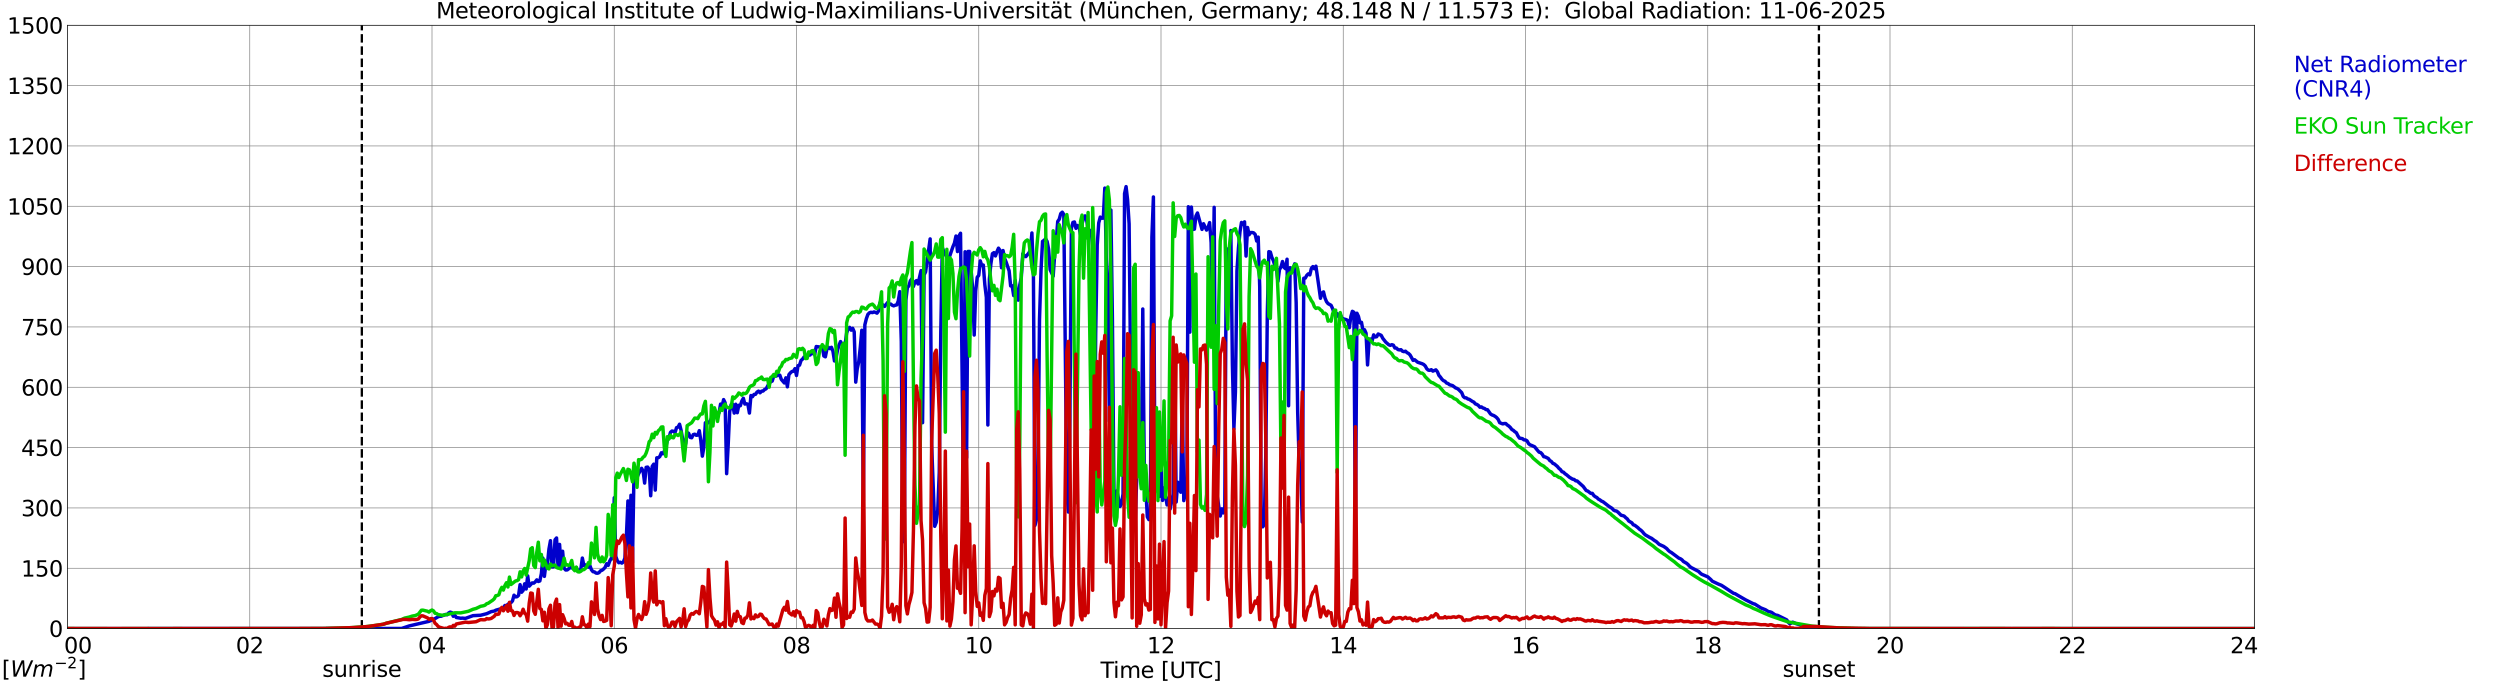 <?xml version="1.0" encoding="utf-8" standalone="no"?>
<!DOCTYPE svg PUBLIC "-//W3C//DTD SVG 1.1//EN"
  "http://www.w3.org/Graphics/SVG/1.1/DTD/svg11.dtd">
<svg xmlns:xlink="http://www.w3.org/1999/xlink" width="1085.4pt" height="296.64pt" viewBox="0 0 1085.4 296.64" xmlns="http://www.w3.org/2000/svg" version="1.1">
 <defs>
  <style type="text/css">*{stroke-linejoin: round; stroke-linecap: butt}</style>
 </defs>
 <g id="figure_1">
  <g id="patch_1">
   <path d="M 0 296.64 
L 1085.4 296.64 
L 1085.4 0 
L 0 0 
z
" style="fill: #ffffff"/>
  </g>
  <g id="axes_1">
   <g id="patch_2">
    <path d="M 29.306 272.909 
L 978.814 272.909 
L 978.814 10.976 
L 29.306 10.976 
z
" style="fill: #ffffff"/>
   </g>
   <g id="patch_3">
    <path d="M 978.814 272.909 
L 978.814 272.909 
L 978.814 10.976 
L 978.814 10.976 
z
" clip-path="url(#p04e6b876d8)" style="fill: #d3d3d3; opacity: 0.25; stroke: #d3d3d3; stroke-linejoin: miter"/>
   </g>
   <g id="matplotlib.axis_1">
    <g id="xtick_1">
     <g id="line2d_1">
      <path d="M 29.306 272.909 
L 29.306 10.976 
" clip-path="url(#p04e6b876d8)" style="fill: none; stroke: #808080; stroke-width: 0.3; stroke-linecap: square"/>
     </g>
     <g id="line2d_2"/>
     <g id="text_1">
      <!--    00 -->
      <g transform="translate(18.733 283.627) scale(0.095 -0.095)">
       <defs>
        <path id="DejaVuSans-20" transform="scale(0.016)"/>
        <path id="DejaVuSans-30" d="M 2034 4250 
Q 1547 4250 1301 3770 
Q 1056 3291 1056 2328 
Q 1056 1369 1301 889 
Q 1547 409 2034 409 
Q 2525 409 2770 889 
Q 3016 1369 3016 2328 
Q 3016 3291 2770 3770 
Q 2525 4250 2034 4250 
z
M 2034 4750 
Q 2819 4750 3233 4129 
Q 3647 3509 3647 2328 
Q 3647 1150 3233 529 
Q 2819 -91 2034 -91 
Q 1250 -91 836 529 
Q 422 1150 422 2328 
Q 422 3509 836 4129 
Q 1250 4750 2034 4750 
z
" transform="scale(0.016)"/>
       </defs>
       <use xlink:href="#DejaVuSans-20"/>
       <use xlink:href="#DejaVuSans-20" transform="translate(31.787 0)"/>
       <use xlink:href="#DejaVuSans-20" transform="translate(63.574 0)"/>
       <use xlink:href="#DejaVuSans-30" transform="translate(95.361 0)"/>
       <use xlink:href="#DejaVuSans-30" transform="translate(158.984 0)"/>
      </g>
     </g>
    </g>
    <g id="xtick_2">
     <g id="line2d_3">
      <path d="M 108.431 272.909 
L 108.431 10.976 
" clip-path="url(#p04e6b876d8)" style="fill: none; stroke: #808080; stroke-width: 0.3; stroke-linecap: square"/>
     </g>
     <g id="line2d_4"/>
     <g id="text_2">
      <!-- 02 -->
      <g transform="translate(102.387 283.627) scale(0.095 -0.095)">
       <defs>
        <path id="DejaVuSans-32" d="M 1228 531 
L 3431 531 
L 3431 0 
L 469 0 
L 469 531 
Q 828 903 1448 1529 
Q 2069 2156 2228 2338 
Q 2531 2678 2651 2914 
Q 2772 3150 2772 3378 
Q 2772 3750 2511 3984 
Q 2250 4219 1831 4219 
Q 1534 4219 1204 4116 
Q 875 4013 500 3803 
L 500 4441 
Q 881 4594 1212 4672 
Q 1544 4750 1819 4750 
Q 2544 4750 2975 4387 
Q 3406 4025 3406 3419 
Q 3406 3131 3298 2873 
Q 3191 2616 2906 2266 
Q 2828 2175 2409 1742 
Q 1991 1309 1228 531 
z
" transform="scale(0.016)"/>
       </defs>
       <use xlink:href="#DejaVuSans-30"/>
       <use xlink:href="#DejaVuSans-32" transform="translate(63.623 0)"/>
      </g>
     </g>
    </g>
    <g id="xtick_3">
     <g id="line2d_5">
      <path d="M 187.557 272.909 
L 187.557 10.976 
" clip-path="url(#p04e6b876d8)" style="fill: none; stroke: #808080; stroke-width: 0.3; stroke-linecap: square"/>
     </g>
     <g id="line2d_6"/>
     <g id="text_3">
      <!-- 04 -->
      <g transform="translate(181.513 283.627) scale(0.095 -0.095)">
       <defs>
        <path id="DejaVuSans-34" d="M 2419 4116 
L 825 1625 
L 2419 1625 
L 2419 4116 
z
M 2253 4666 
L 3047 4666 
L 3047 1625 
L 3713 1625 
L 3713 1100 
L 3047 1100 
L 3047 0 
L 2419 0 
L 2419 1100 
L 313 1100 
L 313 1709 
L 2253 4666 
z
" transform="scale(0.016)"/>
       </defs>
       <use xlink:href="#DejaVuSans-30"/>
       <use xlink:href="#DejaVuSans-34" transform="translate(63.623 0)"/>
      </g>
     </g>
    </g>
    <g id="xtick_4">
     <g id="line2d_7">
      <path d="M 266.683 272.909 
L 266.683 10.976 
" clip-path="url(#p04e6b876d8)" style="fill: none; stroke: #808080; stroke-width: 0.3; stroke-linecap: square"/>
     </g>
     <g id="line2d_8"/>
     <g id="text_4">
      <!-- 06 -->
      <g transform="translate(260.638 283.627) scale(0.095 -0.095)">
       <defs>
        <path id="DejaVuSans-36" d="M 2113 2584 
Q 1688 2584 1439 2293 
Q 1191 2003 1191 1497 
Q 1191 994 1439 701 
Q 1688 409 2113 409 
Q 2538 409 2786 701 
Q 3034 994 3034 1497 
Q 3034 2003 2786 2293 
Q 2538 2584 2113 2584 
z
M 3366 4563 
L 3366 3988 
Q 3128 4100 2886 4159 
Q 2644 4219 2406 4219 
Q 1781 4219 1451 3797 
Q 1122 3375 1075 2522 
Q 1259 2794 1537 2939 
Q 1816 3084 2150 3084 
Q 2853 3084 3261 2657 
Q 3669 2231 3669 1497 
Q 3669 778 3244 343 
Q 2819 -91 2113 -91 
Q 1303 -91 875 529 
Q 447 1150 447 2328 
Q 447 3434 972 4092 
Q 1497 4750 2381 4750 
Q 2619 4750 2861 4703 
Q 3103 4656 3366 4563 
z
" transform="scale(0.016)"/>
       </defs>
       <use xlink:href="#DejaVuSans-30"/>
       <use xlink:href="#DejaVuSans-36" transform="translate(63.623 0)"/>
      </g>
     </g>
    </g>
    <g id="xtick_5">
     <g id="line2d_9">
      <path d="M 345.808 272.909 
L 345.808 10.976 
" clip-path="url(#p04e6b876d8)" style="fill: none; stroke: #808080; stroke-width: 0.3; stroke-linecap: square"/>
     </g>
     <g id="line2d_10"/>
     <g id="text_5">
      <!-- 08 -->
      <g transform="translate(339.764 283.627) scale(0.095 -0.095)">
       <defs>
        <path id="DejaVuSans-38" d="M 2034 2216 
Q 1584 2216 1326 1975 
Q 1069 1734 1069 1313 
Q 1069 891 1326 650 
Q 1584 409 2034 409 
Q 2484 409 2743 651 
Q 3003 894 3003 1313 
Q 3003 1734 2745 1975 
Q 2488 2216 2034 2216 
z
M 1403 2484 
Q 997 2584 770 2862 
Q 544 3141 544 3541 
Q 544 4100 942 4425 
Q 1341 4750 2034 4750 
Q 2731 4750 3128 4425 
Q 3525 4100 3525 3541 
Q 3525 3141 3298 2862 
Q 3072 2584 2669 2484 
Q 3125 2378 3379 2068 
Q 3634 1759 3634 1313 
Q 3634 634 3220 271 
Q 2806 -91 2034 -91 
Q 1263 -91 848 271 
Q 434 634 434 1313 
Q 434 1759 690 2068 
Q 947 2378 1403 2484 
z
M 1172 3481 
Q 1172 3119 1398 2916 
Q 1625 2713 2034 2713 
Q 2441 2713 2670 2916 
Q 2900 3119 2900 3481 
Q 2900 3844 2670 4047 
Q 2441 4250 2034 4250 
Q 1625 4250 1398 4047 
Q 1172 3844 1172 3481 
z
" transform="scale(0.016)"/>
       </defs>
       <use xlink:href="#DejaVuSans-30"/>
       <use xlink:href="#DejaVuSans-38" transform="translate(63.623 0)"/>
      </g>
     </g>
    </g>
    <g id="xtick_6">
     <g id="line2d_11">
      <path d="M 424.934 272.909 
L 424.934 10.976 
" clip-path="url(#p04e6b876d8)" style="fill: none; stroke: #808080; stroke-width: 0.3; stroke-linecap: square"/>
     </g>
     <g id="line2d_12"/>
     <g id="text_6">
      <!-- 10 -->
      <g transform="translate(418.89 283.627) scale(0.095 -0.095)">
       <defs>
        <path id="DejaVuSans-31" d="M 794 531 
L 1825 531 
L 1825 4091 
L 703 3866 
L 703 4441 
L 1819 4666 
L 2450 4666 
L 2450 531 
L 3481 531 
L 3481 0 
L 794 0 
L 794 531 
z
" transform="scale(0.016)"/>
       </defs>
       <use xlink:href="#DejaVuSans-31"/>
       <use xlink:href="#DejaVuSans-30" transform="translate(63.623 0)"/>
      </g>
     </g>
    </g>
    <g id="xtick_7">
     <g id="line2d_13">
      <path d="M 504.06 272.909 
L 504.06 10.976 
" clip-path="url(#p04e6b876d8)" style="fill: none; stroke: #808080; stroke-width: 0.3; stroke-linecap: square"/>
     </g>
     <g id="line2d_14"/>
     <g id="text_7">
      <!-- 12 -->
      <g transform="translate(498.015 283.627) scale(0.095 -0.095)">
       <use xlink:href="#DejaVuSans-31"/>
       <use xlink:href="#DejaVuSans-32" transform="translate(63.623 0)"/>
      </g>
     </g>
    </g>
    <g id="xtick_8">
     <g id="line2d_15">
      <path d="M 583.185 272.909 
L 583.185 10.976 
" clip-path="url(#p04e6b876d8)" style="fill: none; stroke: #808080; stroke-width: 0.3; stroke-linecap: square"/>
     </g>
     <g id="line2d_16"/>
     <g id="text_8">
      <!-- 14 -->
      <g transform="translate(577.141 283.627) scale(0.095 -0.095)">
       <use xlink:href="#DejaVuSans-31"/>
       <use xlink:href="#DejaVuSans-34" transform="translate(63.623 0)"/>
      </g>
     </g>
    </g>
    <g id="xtick_9">
     <g id="line2d_17">
      <path d="M 662.311 272.909 
L 662.311 10.976 
" clip-path="url(#p04e6b876d8)" style="fill: none; stroke: #808080; stroke-width: 0.3; stroke-linecap: square"/>
     </g>
     <g id="line2d_18"/>
     <g id="text_9">
      <!-- 16 -->
      <g transform="translate(656.267 283.627) scale(0.095 -0.095)">
       <use xlink:href="#DejaVuSans-31"/>
       <use xlink:href="#DejaVuSans-36" transform="translate(63.623 0)"/>
      </g>
     </g>
    </g>
    <g id="xtick_10">
     <g id="line2d_19">
      <path d="M 741.437 272.909 
L 741.437 10.976 
" clip-path="url(#p04e6b876d8)" style="fill: none; stroke: #808080; stroke-width: 0.3; stroke-linecap: square"/>
     </g>
     <g id="line2d_20"/>
     <g id="text_10">
      <!-- 18 -->
      <g transform="translate(735.392 283.627) scale(0.095 -0.095)">
       <use xlink:href="#DejaVuSans-31"/>
       <use xlink:href="#DejaVuSans-38" transform="translate(63.623 0)"/>
      </g>
     </g>
    </g>
    <g id="xtick_11">
     <g id="line2d_21">
      <path d="M 820.562 272.909 
L 820.562 10.976 
" clip-path="url(#p04e6b876d8)" style="fill: none; stroke: #808080; stroke-width: 0.3; stroke-linecap: square"/>
     </g>
     <g id="line2d_22"/>
     <g id="text_11">
      <!-- 20 -->
      <g transform="translate(814.518 283.627) scale(0.095 -0.095)">
       <use xlink:href="#DejaVuSans-32"/>
       <use xlink:href="#DejaVuSans-30" transform="translate(63.623 0)"/>
      </g>
     </g>
    </g>
    <g id="xtick_12">
     <g id="line2d_23">
      <path d="M 899.688 272.909 
L 899.688 10.976 
" clip-path="url(#p04e6b876d8)" style="fill: none; stroke: #808080; stroke-width: 0.3; stroke-linecap: square"/>
     </g>
     <g id="line2d_24"/>
     <g id="text_12">
      <!-- 22 -->
      <g transform="translate(893.644 283.627) scale(0.095 -0.095)">
       <use xlink:href="#DejaVuSans-32"/>
       <use xlink:href="#DejaVuSans-32" transform="translate(63.623 0)"/>
      </g>
     </g>
    </g>
    <g id="xtick_13">
     <g id="line2d_25">
      <path d="M 978.814 272.909 
L 978.814 10.976 
" clip-path="url(#p04e6b876d8)" style="fill: none; stroke: #808080; stroke-width: 0.3; stroke-linecap: square"/>
     </g>
     <g id="line2d_26"/>
     <g id="text_13">
      <!-- 24    -->
      <g transform="translate(968.241 283.627) scale(0.095 -0.095)">
       <use xlink:href="#DejaVuSans-32"/>
       <use xlink:href="#DejaVuSans-34" transform="translate(63.623 0)"/>
       <use xlink:href="#DejaVuSans-20" transform="translate(127.246 0)"/>
       <use xlink:href="#DejaVuSans-20" transform="translate(159.033 0)"/>
       <use xlink:href="#DejaVuSans-20" transform="translate(190.82 0)"/>
      </g>
     </g>
    </g>
    <g id="text_14">
     <!-- Time [UTC] -->
     <g transform="translate(477.806 294.322) scale(0.095 -0.095)">
      <defs>
       <path id="DejaVuSans-54" d="M -19 4666 
L 3928 4666 
L 3928 4134 
L 2272 4134 
L 2272 0 
L 1638 0 
L 1638 4134 
L -19 4134 
L -19 4666 
z
" transform="scale(0.016)"/>
       <path id="DejaVuSans-69" d="M 603 3500 
L 1178 3500 
L 1178 0 
L 603 0 
L 603 3500 
z
M 603 4863 
L 1178 4863 
L 1178 4134 
L 603 4134 
L 603 4863 
z
" transform="scale(0.016)"/>
       <path id="DejaVuSans-6d" d="M 3328 2828 
Q 3544 3216 3844 3400 
Q 4144 3584 4550 3584 
Q 5097 3584 5394 3201 
Q 5691 2819 5691 2113 
L 5691 0 
L 5113 0 
L 5113 2094 
Q 5113 2597 4934 2840 
Q 4756 3084 4391 3084 
Q 3944 3084 3684 2787 
Q 3425 2491 3425 1978 
L 3425 0 
L 2847 0 
L 2847 2094 
Q 2847 2600 2669 2842 
Q 2491 3084 2119 3084 
Q 1678 3084 1418 2786 
Q 1159 2488 1159 1978 
L 1159 0 
L 581 0 
L 581 3500 
L 1159 3500 
L 1159 2956 
Q 1356 3278 1631 3431 
Q 1906 3584 2284 3584 
Q 2666 3584 2933 3390 
Q 3200 3197 3328 2828 
z
" transform="scale(0.016)"/>
       <path id="DejaVuSans-65" d="M 3597 1894 
L 3597 1613 
L 953 1613 
Q 991 1019 1311 708 
Q 1631 397 2203 397 
Q 2534 397 2845 478 
Q 3156 559 3463 722 
L 3463 178 
Q 3153 47 2828 -22 
Q 2503 -91 2169 -91 
Q 1331 -91 842 396 
Q 353 884 353 1716 
Q 353 2575 817 3079 
Q 1281 3584 2069 3584 
Q 2775 3584 3186 3129 
Q 3597 2675 3597 1894 
z
M 3022 2063 
Q 3016 2534 2758 2815 
Q 2500 3097 2075 3097 
Q 1594 3097 1305 2825 
Q 1016 2553 972 2059 
L 3022 2063 
z
" transform="scale(0.016)"/>
       <path id="DejaVuSans-5b" d="M 550 4863 
L 1875 4863 
L 1875 4416 
L 1125 4416 
L 1125 -397 
L 1875 -397 
L 1875 -844 
L 550 -844 
L 550 4863 
z
" transform="scale(0.016)"/>
       <path id="DejaVuSans-55" d="M 556 4666 
L 1191 4666 
L 1191 1831 
Q 1191 1081 1462 751 
Q 1734 422 2344 422 
Q 2950 422 3222 751 
Q 3494 1081 3494 1831 
L 3494 4666 
L 4128 4666 
L 4128 1753 
Q 4128 841 3676 375 
Q 3225 -91 2344 -91 
Q 1459 -91 1007 375 
Q 556 841 556 1753 
L 556 4666 
z
" transform="scale(0.016)"/>
       <path id="DejaVuSans-43" d="M 4122 4306 
L 4122 3641 
Q 3803 3938 3442 4084 
Q 3081 4231 2675 4231 
Q 1875 4231 1450 3742 
Q 1025 3253 1025 2328 
Q 1025 1406 1450 917 
Q 1875 428 2675 428 
Q 3081 428 3442 575 
Q 3803 722 4122 1019 
L 4122 359 
Q 3791 134 3420 21 
Q 3050 -91 2638 -91 
Q 1578 -91 968 557 
Q 359 1206 359 2328 
Q 359 3453 968 4101 
Q 1578 4750 2638 4750 
Q 3056 4750 3426 4639 
Q 3797 4528 4122 4306 
z
" transform="scale(0.016)"/>
       <path id="DejaVuSans-5d" d="M 1947 4863 
L 1947 -844 
L 622 -844 
L 622 -397 
L 1369 -397 
L 1369 4416 
L 622 4416 
L 622 4863 
L 1947 4863 
z
" transform="scale(0.016)"/>
      </defs>
      <use xlink:href="#DejaVuSans-54"/>
      <use xlink:href="#DejaVuSans-69" transform="translate(57.959 0)"/>
      <use xlink:href="#DejaVuSans-6d" transform="translate(85.742 0)"/>
      <use xlink:href="#DejaVuSans-65" transform="translate(183.154 0)"/>
      <use xlink:href="#DejaVuSans-20" transform="translate(244.678 0)"/>
      <use xlink:href="#DejaVuSans-5b" transform="translate(276.465 0)"/>
      <use xlink:href="#DejaVuSans-55" transform="translate(315.479 0)"/>
      <use xlink:href="#DejaVuSans-54" transform="translate(388.672 0)"/>
      <use xlink:href="#DejaVuSans-43" transform="translate(443.881 0)"/>
      <use xlink:href="#DejaVuSans-5d" transform="translate(513.705 0)"/>
     </g>
    </g>
   </g>
   <g id="matplotlib.axis_2">
    <g id="ytick_1">
     <g id="line2d_27">
      <path d="M 29.306 272.909 
L 978.814 272.909 
" clip-path="url(#p04e6b876d8)" style="fill: none; stroke: #808080; stroke-width: 0.3; stroke-linecap: square"/>
     </g>
     <g id="line2d_28"/>
     <g id="text_15">
      <!-- 0 -->
      <g transform="translate(21.261 276.518) scale(0.095 -0.095)">
       <use xlink:href="#DejaVuSans-30"/>
      </g>
     </g>
    </g>
    <g id="ytick_2">
     <g id="line2d_29">
      <path d="M 29.306 246.715 
L 978.814 246.715 
" clip-path="url(#p04e6b876d8)" style="fill: none; stroke: #808080; stroke-width: 0.3; stroke-linecap: square"/>
     </g>
     <g id="line2d_30"/>
     <g id="text_16">
      <!-- 150 -->
      <g transform="translate(9.173 250.325) scale(0.095 -0.095)">
       <defs>
        <path id="DejaVuSans-35" d="M 691 4666 
L 3169 4666 
L 3169 4134 
L 1269 4134 
L 1269 2991 
Q 1406 3038 1543 3061 
Q 1681 3084 1819 3084 
Q 2600 3084 3056 2656 
Q 3513 2228 3513 1497 
Q 3513 744 3044 326 
Q 2575 -91 1722 -91 
Q 1428 -91 1123 -41 
Q 819 9 494 109 
L 494 744 
Q 775 591 1075 516 
Q 1375 441 1709 441 
Q 2250 441 2565 725 
Q 2881 1009 2881 1497 
Q 2881 1984 2565 2268 
Q 2250 2553 1709 2553 
Q 1456 2553 1204 2497 
Q 953 2441 691 2322 
L 691 4666 
z
" transform="scale(0.016)"/>
       </defs>
       <use xlink:href="#DejaVuSans-31"/>
       <use xlink:href="#DejaVuSans-35" transform="translate(63.623 0)"/>
       <use xlink:href="#DejaVuSans-30" transform="translate(127.246 0)"/>
      </g>
     </g>
    </g>
    <g id="ytick_3">
     <g id="line2d_31">
      <path d="M 29.306 220.522 
L 978.814 220.522 
" clip-path="url(#p04e6b876d8)" style="fill: none; stroke: #808080; stroke-width: 0.3; stroke-linecap: square"/>
     </g>
     <g id="line2d_32"/>
     <g id="text_17">
      <!-- 300 -->
      <g transform="translate(9.173 224.131) scale(0.095 -0.095)">
       <defs>
        <path id="DejaVuSans-33" d="M 2597 2516 
Q 3050 2419 3304 2112 
Q 3559 1806 3559 1356 
Q 3559 666 3084 287 
Q 2609 -91 1734 -91 
Q 1441 -91 1130 -33 
Q 819 25 488 141 
L 488 750 
Q 750 597 1062 519 
Q 1375 441 1716 441 
Q 2309 441 2620 675 
Q 2931 909 2931 1356 
Q 2931 1769 2642 2001 
Q 2353 2234 1838 2234 
L 1294 2234 
L 1294 2753 
L 1863 2753 
Q 2328 2753 2575 2939 
Q 2822 3125 2822 3475 
Q 2822 3834 2567 4026 
Q 2313 4219 1838 4219 
Q 1578 4219 1281 4162 
Q 984 4106 628 3988 
L 628 4550 
Q 988 4650 1302 4700 
Q 1616 4750 1894 4750 
Q 2613 4750 3031 4423 
Q 3450 4097 3450 3541 
Q 3450 3153 3228 2886 
Q 3006 2619 2597 2516 
z
" transform="scale(0.016)"/>
       </defs>
       <use xlink:href="#DejaVuSans-33"/>
       <use xlink:href="#DejaVuSans-30" transform="translate(63.623 0)"/>
       <use xlink:href="#DejaVuSans-30" transform="translate(127.246 0)"/>
      </g>
     </g>
    </g>
    <g id="ytick_4">
     <g id="line2d_33">
      <path d="M 29.306 194.329 
L 978.814 194.329 
" clip-path="url(#p04e6b876d8)" style="fill: none; stroke: #808080; stroke-width: 0.3; stroke-linecap: square"/>
     </g>
     <g id="line2d_34"/>
     <g id="text_18">
      <!-- 450 -->
      <g transform="translate(9.173 197.938) scale(0.095 -0.095)">
       <use xlink:href="#DejaVuSans-34"/>
       <use xlink:href="#DejaVuSans-35" transform="translate(63.623 0)"/>
       <use xlink:href="#DejaVuSans-30" transform="translate(127.246 0)"/>
      </g>
     </g>
    </g>
    <g id="ytick_5">
     <g id="line2d_35">
      <path d="M 29.306 168.136 
L 978.814 168.136 
" clip-path="url(#p04e6b876d8)" style="fill: none; stroke: #808080; stroke-width: 0.3; stroke-linecap: square"/>
     </g>
     <g id="line2d_36"/>
     <g id="text_19">
      <!-- 600 -->
      <g transform="translate(9.173 171.745) scale(0.095 -0.095)">
       <use xlink:href="#DejaVuSans-36"/>
       <use xlink:href="#DejaVuSans-30" transform="translate(63.623 0)"/>
       <use xlink:href="#DejaVuSans-30" transform="translate(127.246 0)"/>
      </g>
     </g>
    </g>
    <g id="ytick_6">
     <g id="line2d_37">
      <path d="M 29.306 141.942 
L 978.814 141.942 
" clip-path="url(#p04e6b876d8)" style="fill: none; stroke: #808080; stroke-width: 0.3; stroke-linecap: square"/>
     </g>
     <g id="line2d_38"/>
     <g id="text_20">
      <!-- 750 -->
      <g transform="translate(9.173 145.551) scale(0.095 -0.095)">
       <defs>
        <path id="DejaVuSans-37" d="M 525 4666 
L 3525 4666 
L 3525 4397 
L 1831 0 
L 1172 0 
L 2766 4134 
L 525 4134 
L 525 4666 
z
" transform="scale(0.016)"/>
       </defs>
       <use xlink:href="#DejaVuSans-37"/>
       <use xlink:href="#DejaVuSans-35" transform="translate(63.623 0)"/>
       <use xlink:href="#DejaVuSans-30" transform="translate(127.246 0)"/>
      </g>
     </g>
    </g>
    <g id="ytick_7">
     <g id="line2d_39">
      <path d="M 29.306 115.749 
L 978.814 115.749 
" clip-path="url(#p04e6b876d8)" style="fill: none; stroke: #808080; stroke-width: 0.3; stroke-linecap: square"/>
     </g>
     <g id="line2d_40"/>
     <g id="text_21">
      <!-- 900 -->
      <g transform="translate(9.173 119.358) scale(0.095 -0.095)">
       <defs>
        <path id="DejaVuSans-39" d="M 703 97 
L 703 672 
Q 941 559 1184 500 
Q 1428 441 1663 441 
Q 2288 441 2617 861 
Q 2947 1281 2994 2138 
Q 2813 1869 2534 1725 
Q 2256 1581 1919 1581 
Q 1219 1581 811 2004 
Q 403 2428 403 3163 
Q 403 3881 828 4315 
Q 1253 4750 1959 4750 
Q 2769 4750 3195 4129 
Q 3622 3509 3622 2328 
Q 3622 1225 3098 567 
Q 2575 -91 1691 -91 
Q 1453 -91 1209 -44 
Q 966 3 703 97 
z
M 1959 2075 
Q 2384 2075 2632 2365 
Q 2881 2656 2881 3163 
Q 2881 3666 2632 3958 
Q 2384 4250 1959 4250 
Q 1534 4250 1286 3958 
Q 1038 3666 1038 3163 
Q 1038 2656 1286 2365 
Q 1534 2075 1959 2075 
z
" transform="scale(0.016)"/>
       </defs>
       <use xlink:href="#DejaVuSans-39"/>
       <use xlink:href="#DejaVuSans-30" transform="translate(63.623 0)"/>
       <use xlink:href="#DejaVuSans-30" transform="translate(127.246 0)"/>
      </g>
     </g>
    </g>
    <g id="ytick_8">
     <g id="line2d_41">
      <path d="M 29.306 89.556 
L 978.814 89.556 
" clip-path="url(#p04e6b876d8)" style="fill: none; stroke: #808080; stroke-width: 0.3; stroke-linecap: square"/>
     </g>
     <g id="line2d_42"/>
     <g id="text_22">
      <!-- 1050 -->
      <g transform="translate(3.128 93.165) scale(0.095 -0.095)">
       <use xlink:href="#DejaVuSans-31"/>
       <use xlink:href="#DejaVuSans-30" transform="translate(63.623 0)"/>
       <use xlink:href="#DejaVuSans-35" transform="translate(127.246 0)"/>
       <use xlink:href="#DejaVuSans-30" transform="translate(190.869 0)"/>
      </g>
     </g>
    </g>
    <g id="ytick_9">
     <g id="line2d_43">
      <path d="M 29.306 63.362 
L 978.814 63.362 
" clip-path="url(#p04e6b876d8)" style="fill: none; stroke: #808080; stroke-width: 0.3; stroke-linecap: square"/>
     </g>
     <g id="line2d_44"/>
     <g id="text_23">
      <!-- 1200 -->
      <g transform="translate(3.128 66.972) scale(0.095 -0.095)">
       <use xlink:href="#DejaVuSans-31"/>
       <use xlink:href="#DejaVuSans-32" transform="translate(63.623 0)"/>
       <use xlink:href="#DejaVuSans-30" transform="translate(127.246 0)"/>
       <use xlink:href="#DejaVuSans-30" transform="translate(190.869 0)"/>
      </g>
     </g>
    </g>
    <g id="ytick_10">
     <g id="line2d_45">
      <path d="M 29.306 37.169 
L 978.814 37.169 
" clip-path="url(#p04e6b876d8)" style="fill: none; stroke: #808080; stroke-width: 0.3; stroke-linecap: square"/>
     </g>
     <g id="line2d_46"/>
     <g id="text_24">
      <!-- 1350 -->
      <g transform="translate(3.128 40.778) scale(0.095 -0.095)">
       <use xlink:href="#DejaVuSans-31"/>
       <use xlink:href="#DejaVuSans-33" transform="translate(63.623 0)"/>
       <use xlink:href="#DejaVuSans-35" transform="translate(127.246 0)"/>
       <use xlink:href="#DejaVuSans-30" transform="translate(190.869 0)"/>
      </g>
     </g>
    </g>
    <g id="ytick_11">
     <g id="line2d_47">
      <path d="M 29.306 10.976 
L 978.814 10.976 
" clip-path="url(#p04e6b876d8)" style="fill: none; stroke: #808080; stroke-width: 0.3; stroke-linecap: square"/>
     </g>
     <g id="line2d_48"/>
     <g id="text_25">
      <!-- 1500 -->
      <g transform="translate(3.128 14.585) scale(0.095 -0.095)">
       <use xlink:href="#DejaVuSans-31"/>
       <use xlink:href="#DejaVuSans-35" transform="translate(63.623 0)"/>
       <use xlink:href="#DejaVuSans-30" transform="translate(127.246 0)"/>
       <use xlink:href="#DejaVuSans-30" transform="translate(190.869 0)"/>
      </g>
     </g>
    </g>
   </g>
   <g id="line2d_49">
    <path d="M 157.094 272.909 
L 157.094 10.976 
" clip-path="url(#p04e6b876d8)" style="fill: none; stroke-dasharray: 3.7,1.6; stroke-dashoffset: 0; stroke: #000000"/>
   </g>
   <g id="line2d_50">
    <path d="M 789.703 272.909 
L 789.703 10.976 
" clip-path="url(#p04e6b876d8)" style="fill: none; stroke-dasharray: 3.7,1.6; stroke-dashoffset: 0; stroke: #000000"/>
   </g>
   <g id="line2d_51">
    <path d="M 29.306 272.909 
L 174.37 272.855 
L 177.666 271.748 
L 186.238 269.762 
L 188.876 268.561 
L 190.195 267.791 
L 190.854 267.574 
L 191.513 267.548 
L 193.492 266.75 
L 194.151 266.898 
L 194.81 266.102 
L 195.47 265.765 
L 196.129 265.968 
L 196.788 267.56 
L 197.448 267.115 
L 198.107 268.087 
L 200.085 268.425 
L 200.745 268.358 
L 202.063 268.479 
L 205.36 267.291 
L 208.657 267.115 
L 211.295 266.439 
L 213.273 265.548 
L 214.592 265.292 
L 215.251 264.927 
L 216.57 264.55 
L 217.889 264.211 
L 218.548 263.914 
L 219.207 262.875 
L 219.867 262.941 
L 220.526 262.376 
L 221.845 261.632 
L 222.504 260.904 
L 223.164 258.417 
L 223.823 259.147 
L 224.482 259.079 
L 225.142 258.459 
L 225.801 253.84 
L 226.461 257.121 
L 227.12 256.337 
L 227.779 253.461 
L 228.439 255.717 
L 229.098 250.018 
L 229.757 254.488 
L 231.076 253.07 
L 231.736 253.178 
L 232.395 252.625 
L 233.054 251.76 
L 233.714 252.462 
L 234.373 252.22 
L 235.033 249.059 
L 235.692 242.332 
L 236.351 250.234 
L 237.011 244.899 
L 237.67 244.94 
L 238.329 238.416 
L 238.989 234.743 
L 239.648 246.115 
L 240.308 246.087 
L 240.967 234.338 
L 241.626 233.568 
L 242.286 246.358 
L 242.945 236.364 
L 243.604 246.007 
L 244.264 239.334 
L 244.923 246.722 
L 245.583 247.465 
L 246.242 247.452 
L 247.561 246.438 
L 248.22 246.426 
L 248.88 246.885 
L 249.539 247.154 
L 250.198 246.398 
L 250.858 247.952 
L 251.517 247.735 
L 252.176 247.073 
L 252.836 242.292 
L 253.495 245.547 
L 254.155 245.25 
L 254.814 245.615 
L 255.473 246.235 
L 256.133 245.628 
L 256.792 247.398 
L 257.451 248.195 
L 258.111 248.315 
L 258.77 248.816 
L 259.43 248.883 
L 260.089 248.6 
L 260.748 247.803 
L 261.408 247.559 
L 262.067 247.019 
L 262.726 246.317 
L 263.386 244.751 
L 264.045 245.467 
L 264.705 243.616 
L 265.364 242.441 
L 266.023 242.509 
L 266.683 216.12 
L 267.342 241.576 
L 268.002 243.441 
L 268.661 244.318 
L 269.32 244.101 
L 269.98 244.48 
L 270.639 243.995 
L 271.298 242.306 
L 271.958 232.744 
L 272.617 217.498 
L 273.277 239.916 
L 273.936 215.039 
L 274.595 244.252 
L 275.255 205.031 
L 275.914 204.775 
L 276.573 207.247 
L 277.233 205.693 
L 278.552 203.331 
L 279.211 204.478 
L 279.87 209.732 
L 280.53 202.898 
L 281.189 202.789 
L 281.849 203.802 
L 282.508 215.228 
L 283.167 202.466 
L 283.827 201.52 
L 284.486 212.783 
L 285.145 198.766 
L 285.805 198.738 
L 286.464 198.198 
L 287.124 196.59 
L 287.783 197.023 
L 288.442 195.822 
L 289.102 193.891 
L 289.761 190.973 
L 290.42 190.311 
L 291.08 187.732 
L 291.739 187.138 
L 292.399 187.258 
L 293.058 187.826 
L 293.717 185.678 
L 294.377 185.435 
L 295.036 184.18 
L 295.696 186.813 
L 296.355 190.527 
L 297.674 192.675 
L 298.333 187.786 
L 298.992 188.137 
L 299.652 189.892 
L 300.311 190.054 
L 300.971 188.69 
L 301.63 188.516 
L 302.289 188.987 
L 302.949 188.907 
L 303.608 186.976 
L 304.267 191.269 
L 304.927 198.036 
L 305.586 194.214 
L 306.246 183.544 
L 306.905 183.167 
L 307.564 183.558 
L 308.224 182.882 
L 309.543 180.452 
L 310.202 180.696 
L 310.861 180.588 
L 311.521 180.02 
L 312.18 179.236 
L 312.839 175.442 
L 313.499 176.346 
L 314.158 173.496 
L 314.818 174.874 
L 315.477 205.639 
L 316.136 193.417 
L 316.796 178.777 
L 317.455 175.618 
L 318.114 175.51 
L 318.774 179.345 
L 319.433 175.51 
L 320.093 179.182 
L 320.752 175.955 
L 321.411 176.158 
L 322.071 174.118 
L 322.73 172.917 
L 323.39 175.428 
L 324.049 175.279 
L 324.708 175.536 
L 325.368 179.331 
L 326.027 171.728 
L 326.686 172.227 
L 327.346 171.256 
L 328.005 171.202 
L 328.665 170.229 
L 329.324 169.81 
L 329.983 170.526 
L 330.643 169.836 
L 331.302 169.77 
L 331.961 169.094 
L 332.621 168.811 
L 333.94 166.381 
L 334.599 165.745 
L 335.258 165.448 
L 335.918 163.354 
L 336.577 163.382 
L 337.236 163.166 
L 337.896 162.721 
L 338.555 162.883 
L 339.215 164.718 
L 340.533 166.258 
L 341.193 164.03 
L 341.852 167.947 
L 342.512 162.652 
L 343.171 161.868 
L 343.83 161.289 
L 344.49 161.166 
L 345.149 160.045 
L 345.808 163.017 
L 346.468 158.764 
L 347.127 158.533 
L 347.787 156.481 
L 348.446 155.9 
L 349.105 154.981 
L 349.765 155.386 
L 350.424 154.55 
L 351.083 154.211 
L 351.743 154.103 
L 352.402 152.456 
L 353.062 153.604 
L 353.721 153.766 
L 354.38 150.445 
L 355.699 150.633 
L 356.359 150.836 
L 357.018 150.445 
L 357.677 154.55 
L 358.337 154.913 
L 358.996 151.66 
L 359.655 150.768 
L 360.315 151.361 
L 360.974 150.782 
L 361.634 152.482 
L 362.293 156.71 
L 362.952 155.589 
L 363.612 151.957 
L 364.271 149.889 
L 364.93 148.297 
L 366.249 150.647 
L 366.909 149.647 
L 367.568 144.596 
L 368.227 142.746 
L 368.887 142.138 
L 369.546 143.339 
L 370.206 142.543 
L 370.865 144.083 
L 371.524 165.907 
L 372.184 160.087 
L 372.843 157.021 
L 373.502 150.808 
L 374.162 143.381 
L 374.821 217.43 
L 375.481 141.031 
L 376.14 138.357 
L 376.799 136.506 
L 377.459 135.818 
L 378.118 135.574 
L 378.777 135.736 
L 379.437 135.425 
L 380.096 135.628 
L 380.756 135.953 
L 381.415 135.048 
L 382.074 131.388 
L 382.734 132.09 
L 383.393 132.427 
L 384.053 133.035 
L 385.371 131.348 
L 386.031 132.104 
L 386.69 131.996 
L 387.349 132.523 
L 388.009 132.792 
L 388.668 132.523 
L 389.328 132.375 
L 389.987 130.7 
L 390.646 126.635 
L 391.306 148.311 
L 391.965 235.217 
L 392.624 232.718 
L 393.284 130.415 
L 393.943 124.838 
L 394.603 124.136 
L 395.262 121.868 
L 395.921 121.016 
L 396.581 124.365 
L 397.24 122.353 
L 397.899 121.826 
L 398.559 123.286 
L 399.878 117.504 
L 400.537 183.518 
L 401.196 119.341 
L 401.856 118.031 
L 403.834 103.73 
L 404.493 193.295 
L 405.812 228.504 
L 406.471 226.789 
L 407.131 221.467 
L 407.79 205.1 
L 408.45 144.177 
L 409.109 107.43 
L 409.768 109.239 
L 410.428 110.549 
L 411.087 111.563 
L 411.746 112.885 
L 413.725 107.079 
L 414.384 105.539 
L 415.043 102.474 
L 415.703 109.213 
L 416.362 102.432 
L 417.022 101.271 
L 418.34 218.713 
L 419 109.307 
L 419.659 198.724 
L 420.318 109.159 
L 420.978 109.173 
L 422.297 125.54 
L 422.956 145.461 
L 423.615 126.284 
L 424.275 120.354 
L 424.934 119.584 
L 425.593 113.264 
L 426.253 115.29 
L 426.912 115.073 
L 427.572 123.582 
L 428.231 129.106 
L 428.89 184.517 
L 429.55 121.124 
L 430.209 114.479 
L 430.869 110.144 
L 431.528 109.684 
L 432.187 111.116 
L 432.847 109.239 
L 433.506 107.741 
L 434.165 108.726 
L 434.825 116.248 
L 435.484 108.78 
L 436.144 112.157 
L 436.803 113.737 
L 438.122 117.572 
L 438.781 124.136 
L 439.44 124.068 
L 440.1 128.322 
L 440.759 121.772 
L 441.419 128.484 
L 442.078 130.307 
L 442.737 123.745 
L 443.397 120.556 
L 444.056 110.198 
L 444.716 110.914 
L 445.375 111.413 
L 446.694 109.821 
L 447.353 108.565 
L 448.012 101.151 
L 448.672 119.557 
L 449.331 228.099 
L 449.991 225.546 
L 450.65 205.154 
L 451.309 138.748 
L 451.969 117.424 
L 452.628 104.811 
L 453.287 104.364 
L 453.947 103.716 
L 454.606 104.811 
L 455.266 108.226 
L 455.925 117.127 
L 457.244 119.882 
L 457.903 110.414 
L 458.563 104.54 
L 459.222 96.127 
L 459.881 95.18 
L 460.541 92.723 
L 461.2 92.128 
L 461.859 93.114 
L 463.178 213.445 
L 463.838 222.305 
L 464.497 181.843 
L 465.156 99.165 
L 465.816 96.572 
L 466.475 96.369 
L 467.134 99.125 
L 467.794 97.882 
L 468.453 98.301 
L 469.113 101.853 
L 469.772 97.194 
L 470.431 94.869 
L 471.091 93.722 
L 471.75 95.397 
L 472.409 99.151 
L 473.069 100.11 
L 473.728 100.244 
L 474.388 106.754 
L 475.047 218.523 
L 475.706 144.825 
L 476.366 106.335 
L 477.025 96.788 
L 477.685 94.262 
L 478.344 94.749 
L 479.003 94.709 
L 479.663 81.663 
L 480.322 112.67 
L 480.981 126.986 
L 481.641 182.87 
L 482.3 91.197 
L 482.96 138.329 
L 483.619 212.58 
L 484.278 222.967 
L 484.938 213.136 
L 486.256 219.888 
L 486.916 218.793 
L 487.575 214.472 
L 488.235 84.065 
L 488.894 81.027 
L 489.553 86.753 
L 490.213 97.18 
L 491.532 225.452 
L 492.191 228.721 
L 492.85 226.073 
L 494.169 190.014 
L 494.828 203.385 
L 495.488 206.233 
L 496.147 134.156 
L 496.807 204.181 
L 497.466 212.297 
L 498.125 224.425 
L 498.785 225.586 
L 499.444 222.467 
L 500.103 102.986 
L 500.763 85.511 
L 501.422 208.678 
L 502.082 204.195 
L 502.741 213.148 
L 503.4 215.538 
L 504.06 202.575 
L 504.719 217.253 
L 505.379 211.824 
L 506.697 219.226 
L 507.357 216.186 
L 508.016 220.995 
L 509.335 214.554 
L 509.994 152.807 
L 510.654 217.943 
L 511.313 209.353 
L 511.972 212.095 
L 512.632 213.701 
L 513.291 173.619 
L 513.95 217.349 
L 514.61 214.351 
L 515.269 213.797 
L 515.929 89.751 
L 516.588 144.204 
L 517.247 89.9 
L 517.907 99.624 
L 518.566 99.488 
L 519.226 93.802 
L 519.885 92.467 
L 521.863 99.596 
L 522.522 97.139 
L 523.841 99.893 
L 524.501 98.786 
L 525.16 96.652 
L 525.819 105.322 
L 526.479 142.22 
L 527.138 90.022 
L 527.797 207.422 
L 528.457 215.376 
L 529.776 224.034 
L 530.435 220.927 
L 531.094 222.696 
L 531.754 219.983 
L 532.413 107.861 
L 533.073 128.322 
L 533.732 123.757 
L 534.391 100.084 
L 535.051 158.156 
L 535.71 186.125 
L 536.369 170.189 
L 537.029 117.64 
L 537.688 107.659 
L 538.348 100.609 
L 539.007 96.586 
L 539.666 97.45 
L 540.326 96.315 
L 540.985 111.17 
L 541.644 98.772 
L 542.304 101.919 
L 542.963 100.948 
L 543.623 100.948 
L 544.282 101.096 
L 544.941 101.77 
L 545.601 104.648 
L 546.26 102.946 
L 546.919 124.527 
L 547.579 227.706 
L 548.238 228.721 
L 548.898 227.774 
L 549.557 197.091 
L 550.216 136.021 
L 550.876 109.267 
L 551.535 109.429 
L 552.195 111.766 
L 552.854 113.184 
L 553.513 115.452 
L 554.173 116.491 
L 554.832 122.151 
L 555.491 117.059 
L 556.151 115.911 
L 556.81 113.547 
L 557.47 116.086 
L 558.129 116.681 
L 558.788 112.548 
L 559.448 176.158 
L 560.107 116.234 
L 560.766 118.059 
L 561.426 117.6 
L 562.085 114.548 
L 562.745 131.428 
L 563.404 179.156 
L 564.063 201.466 
L 564.723 203.708 
L 565.382 226.613 
L 566.042 120.801 
L 566.701 120.733 
L 567.36 119.543 
L 568.02 118.896 
L 568.679 119.341 
L 569.338 116.559 
L 569.998 115.749 
L 570.657 116.681 
L 571.317 115.573 
L 572.635 124.69 
L 573.295 129.497 
L 573.954 127.229 
L 574.613 126.729 
L 575.273 129.417 
L 575.932 130.997 
L 576.592 131.819 
L 577.91 132.549 
L 578.57 134.035 
L 579.229 135.899 
L 579.889 136.155 
L 580.548 136.141 
L 581.207 137.519 
L 581.867 136.588 
L 582.526 137.964 
L 583.185 138.424 
L 584.504 138.775 
L 585.164 139.154 
L 585.823 142.274 
L 586.482 137.493 
L 587.142 135.169 
L 587.801 135.562 
L 588.46 230.961 
L 589.12 135.993 
L 589.779 137.357 
L 590.439 140.14 
L 591.098 139.938 
L 591.757 143.502 
L 592.417 143.165 
L 593.076 144.637 
L 593.736 158.439 
L 594.395 148.012 
L 595.054 147.202 
L 595.714 148 
L 596.373 145.393 
L 597.032 146.311 
L 597.692 146.189 
L 598.351 145.002 
L 599.67 145.595 
L 600.329 146.865 
L 601.648 148.553 
L 602.967 149.687 
L 603.626 149.931 
L 604.286 149.647 
L 604.945 149.863 
L 605.604 151.092 
L 606.264 151.106 
L 606.923 151.766 
L 607.582 151.917 
L 608.242 151.821 
L 608.901 152.482 
L 609.561 152.673 
L 610.22 152.482 
L 610.879 153.118 
L 611.539 153.469 
L 612.198 154.117 
L 613.517 156.453 
L 614.176 156.183 
L 615.495 157.264 
L 617.473 157.925 
L 618.133 158.262 
L 618.792 158.898 
L 619.451 160.099 
L 620.111 160.707 
L 620.77 160.789 
L 621.429 160.505 
L 622.089 161.126 
L 623.408 160.587 
L 624.067 161.411 
L 624.726 162.989 
L 625.386 163.733 
L 626.045 164.678 
L 626.705 165.272 
L 627.364 165.542 
L 628.023 166.299 
L 628.683 166.515 
L 629.342 167.042 
L 630.661 167.42 
L 631.98 168.432 
L 632.639 168.663 
L 633.298 169.148 
L 634.617 170.472 
L 635.276 172.106 
L 635.936 172.7 
L 636.595 172.74 
L 637.255 173.214 
L 637.914 173.39 
L 639.233 174.267 
L 639.892 174.591 
L 640.552 175.361 
L 641.211 175.59 
L 641.87 176.049 
L 642.53 176.806 
L 643.189 176.671 
L 643.848 177.144 
L 644.508 177.333 
L 645.167 177.832 
L 645.827 177.9 
L 647.145 179.75 
L 647.805 180.155 
L 648.464 180.385 
L 649.123 180.776 
L 649.783 181.304 
L 650.442 182.086 
L 651.102 183.504 
L 652.42 184.045 
L 653.08 183.869 
L 653.739 183.883 
L 654.399 184.517 
L 655.058 184.964 
L 655.717 185.584 
L 656.377 186.462 
L 657.036 186.841 
L 657.695 187.449 
L 658.355 187.88 
L 659.014 189.23 
L 659.674 190.203 
L 660.992 190.447 
L 661.652 190.987 
L 662.311 191.001 
L 662.97 191.392 
L 663.63 192.579 
L 664.289 193.147 
L 664.949 193.377 
L 666.267 193.971 
L 667.586 195.591 
L 668.246 196.335 
L 668.905 196.484 
L 669.564 197.186 
L 670.224 198.265 
L 670.883 198.387 
L 672.202 199.049 
L 672.861 199.953 
L 673.521 200.345 
L 674.18 201.157 
L 674.839 201.412 
L 676.158 202.533 
L 676.817 203.331 
L 677.477 203.87 
L 678.136 204.789 
L 678.796 204.991 
L 679.455 205.667 
L 680.114 206.112 
L 681.433 207.233 
L 682.752 208.03 
L 683.411 208.152 
L 684.071 208.746 
L 684.73 208.814 
L 687.368 211.19 
L 688.686 212.985 
L 689.346 213.202 
L 690.664 214.203 
L 691.324 214.203 
L 691.983 215.161 
L 692.643 215.675 
L 693.302 216.012 
L 693.961 216.7 
L 694.621 217.038 
L 695.28 217.552 
L 695.939 217.821 
L 698.577 219.874 
L 699.896 220.711 
L 700.555 221.467 
L 701.215 221.778 
L 701.874 221.9 
L 702.533 222.426 
L 703.852 223.723 
L 704.511 223.845 
L 705.171 224.088 
L 705.83 224.762 
L 706.49 225.275 
L 707.149 226.208 
L 708.468 226.978 
L 709.127 227.856 
L 709.786 228.071 
L 711.105 229.084 
L 711.765 229.746 
L 712.424 230.205 
L 713.083 230.841 
L 713.743 231.677 
L 714.402 232.272 
L 716.38 233.406 
L 717.04 233.703 
L 718.358 234.715 
L 719.018 235.08 
L 720.337 236.324 
L 722.315 237.228 
L 723.633 238.173 
L 724.293 238.929 
L 724.952 239.511 
L 725.612 239.862 
L 728.909 242.332 
L 729.568 242.589 
L 730.227 243.036 
L 730.887 243.778 
L 732.205 244.534 
L 732.865 245.088 
L 733.524 245.83 
L 734.184 246.371 
L 737.48 248.1 
L 738.14 248.788 
L 738.799 249.316 
L 741.437 250.437 
L 742.756 251.612 
L 743.415 252.34 
L 746.052 253.583 
L 747.371 254.109 
L 748.69 254.961 
L 751.327 256.73 
L 752.646 257.594 
L 753.306 257.757 
L 754.624 258.553 
L 757.921 260.456 
L 761.218 262.105 
L 761.878 262.267 
L 764.515 263.942 
L 766.493 264.724 
L 767.812 265.562 
L 768.471 265.643 
L 769.131 265.859 
L 770.449 266.792 
L 771.109 267.075 
L 771.768 267.169 
L 775.725 269.126 
L 776.384 270.127 
L 777.043 270.829 
L 778.362 270.127 
L 779.681 270.735 
L 781.659 271.315 
L 782.318 271.625 
L 782.978 272.113 
L 788.253 272.909 
L 978.154 272.909 
L 978.154 272.909 
" clip-path="url(#p04e6b876d8)" style="fill: none; stroke: #0000cc; stroke-width: 1.5; stroke-linecap: square"/>
   </g>
   <g id="line2d_52">
    <path d="M 28.646 272.888 
L 50.406 272.933 
L 59.637 272.902 
L 64.912 272.922 
L 73.484 272.918 
L 95.244 272.94 
L 102.497 272.914 
L 130.85 272.91 
L 140.082 272.876 
L 150.632 272.607 
L 158.544 272.112 
L 164.479 271.359 
L 166.457 271.007 
L 167.776 270.568 
L 174.37 268.952 
L 175.688 268.349 
L 177.007 268.059 
L 177.666 267.905 
L 178.985 267.474 
L 180.304 267.244 
L 181.623 266.662 
L 182.941 264.942 
L 183.601 264.895 
L 185.579 265.369 
L 186.238 265.753 
L 186.898 265.176 
L 187.557 264.848 
L 188.216 265.217 
L 188.876 266.252 
L 189.535 266.378 
L 190.195 266.831 
L 192.173 267.149 
L 197.448 266.056 
L 200.085 266.075 
L 202.063 265.671 
L 203.382 265.377 
L 205.36 264.519 
L 206.679 264.175 
L 208.657 263.232 
L 209.976 262.978 
L 210.635 262.71 
L 211.295 262.105 
L 211.954 261.915 
L 213.932 260.558 
L 214.592 259.962 
L 215.251 258.639 
L 215.91 258.547 
L 216.57 258.234 
L 217.229 256.239 
L 217.889 254.995 
L 218.548 256.189 
L 219.207 254.223 
L 219.867 252.998 
L 220.526 254.843 
L 221.186 250.553 
L 221.845 253.772 
L 223.823 252.239 
L 224.482 252.094 
L 225.142 251.654 
L 225.801 248.266 
L 226.461 250.473 
L 227.12 247.933 
L 227.779 246.816 
L 228.439 249.643 
L 229.757 243.47 
L 230.417 238.272 
L 231.076 237.78 
L 231.736 245.544 
L 232.395 246.428 
L 233.054 239.767 
L 233.714 235.415 
L 234.373 243.487 
L 235.033 240.734 
L 235.692 245.703 
L 236.351 243.135 
L 237.67 246.693 
L 238.329 246.997 
L 238.989 244.877 
L 239.648 245.681 
L 240.308 245.413 
L 240.967 245.347 
L 241.626 246.373 
L 242.286 246.653 
L 242.945 246.775 
L 243.604 247.056 
L 244.264 245.362 
L 244.923 242.331 
L 245.583 245.393 
L 246.242 245.168 
L 246.901 245.54 
L 247.561 245.025 
L 248.22 243.334 
L 248.88 247.007 
L 249.539 247.782 
L 250.198 246.222 
L 250.858 248.238 
L 251.517 248.349 
L 252.176 248.016 
L 252.836 247.413 
L 253.495 247.321 
L 254.155 246.762 
L 254.814 245.845 
L 255.473 244.28 
L 256.133 244.781 
L 256.792 235.787 
L 257.451 238.352 
L 258.111 242.191 
L 258.77 228.97 
L 259.43 240.385 
L 260.089 243.055 
L 260.748 243.881 
L 261.408 241.817 
L 262.067 243.921 
L 262.726 243.067 
L 263.386 241.163 
L 264.045 223.334 
L 264.705 227.498 
L 265.364 241.19 
L 266.023 219.142 
L 266.683 243.136 
L 267.342 207.33 
L 268.002 205.41 
L 268.661 207.325 
L 269.32 205.891 
L 270.639 203.43 
L 271.298 205.271 
L 271.958 208.588 
L 272.617 203.73 
L 273.277 204.004 
L 273.936 206.049 
L 274.595 209.197 
L 275.255 201.099 
L 275.914 204.578 
L 276.573 211.578 
L 277.233 199.566 
L 277.892 199.67 
L 278.552 199.379 
L 279.211 198.498 
L 279.87 198.041 
L 280.53 196.704 
L 281.189 194.735 
L 281.849 191.766 
L 282.508 191.088 
L 283.167 188.504 
L 283.827 190.021 
L 284.486 187.736 
L 285.145 188.456 
L 285.805 187.025 
L 286.464 186.464 
L 287.124 185.41 
L 287.783 185.336 
L 288.442 194.551 
L 289.102 198.166 
L 289.761 189.576 
L 290.42 190.599 
L 291.08 188.927 
L 291.739 189.942 
L 292.399 190.089 
L 293.058 188.683 
L 293.717 188.659 
L 294.377 189.079 
L 295.036 188.612 
L 295.696 187.563 
L 297.014 200.111 
L 297.674 193.538 
L 298.333 184.811 
L 300.311 183.507 
L 301.63 181.519 
L 302.289 181.543 
L 302.949 181.76 
L 303.608 180.54 
L 304.267 179.701 
L 304.927 179.725 
L 305.586 176.199 
L 306.246 174.249 
L 306.905 183.893 
L 307.564 209.153 
L 308.224 196.34 
L 308.883 175.964 
L 309.543 184.94 
L 310.202 177.04 
L 310.861 179.076 
L 311.521 182.97 
L 312.18 178.935 
L 312.839 177.315 
L 313.499 178.212 
L 314.158 176.146 
L 314.818 175.417 
L 315.477 176.771 
L 316.796 177.115 
L 317.455 176.735 
L 318.114 172.31 
L 318.774 173.014 
L 320.093 171.712 
L 320.752 170.607 
L 321.411 170.991 
L 322.071 171.565 
L 322.73 170.741 
L 323.39 170.928 
L 324.049 170.64 
L 324.708 169.64 
L 325.368 168.157 
L 326.027 167.553 
L 326.686 167.317 
L 327.346 166.941 
L 328.005 165.256 
L 328.665 165.141 
L 329.324 164.507 
L 329.983 164.261 
L 330.643 163.686 
L 331.302 164.759 
L 331.961 164.828 
L 332.621 164.654 
L 333.28 164.598 
L 333.94 168.098 
L 334.599 163.892 
L 335.258 163.47 
L 335.918 162.591 
L 336.577 163.376 
L 337.236 161.2 
L 337.896 161.644 
L 338.555 159.661 
L 339.215 158.988 
L 339.874 157.339 
L 340.533 157.024 
L 341.193 156.055 
L 341.852 156.175 
L 342.512 155.729 
L 343.83 155.377 
L 344.49 153.846 
L 345.808 155.196 
L 346.468 151.615 
L 347.127 151.372 
L 347.787 151.762 
L 348.446 151.206 
L 349.105 151.928 
L 349.765 155.687 
L 350.424 155.616 
L 351.083 152.802 
L 351.743 152.946 
L 352.402 152.408 
L 353.062 152.166 
L 353.721 153.926 
L 354.38 158.251 
L 355.04 157.394 
L 355.699 153.279 
L 356.359 150.914 
L 357.018 149.625 
L 357.677 150.488 
L 358.337 151.851 
L 358.996 150.498 
L 359.655 144.823 
L 360.315 142.678 
L 360.974 142.931 
L 361.634 144.373 
L 362.293 143.47 
L 362.952 150.675 
L 363.612 167.056 
L 364.271 161.268 
L 364.93 156.844 
L 365.59 149.996 
L 366.249 149.046 
L 366.909 197.647 
L 367.568 140.212 
L 368.227 137.621 
L 368.887 137.213 
L 369.546 136.17 
L 370.206 135.501 
L 370.865 135.64 
L 371.524 135.248 
L 372.184 135.239 
L 372.843 135.73 
L 373.502 135.262 
L 374.162 133.328 
L 374.821 133.49 
L 375.481 134.017 
L 376.14 134.168 
L 376.799 133.189 
L 377.459 132.535 
L 378.777 132.028 
L 379.437 132.651 
L 380.096 133.671 
L 380.756 133.978 
L 381.415 133.362 
L 382.074 131.513 
L 382.734 126.693 
L 383.393 156.572 
L 384.053 234.108 
L 384.712 225.458 
L 385.371 140.725 
L 386.031 125.021 
L 386.69 124.284 
L 387.349 121.97 
L 388.009 128.945 
L 388.668 124.26 
L 389.328 122.843 
L 389.987 122.655 
L 390.646 123.677 
L 391.306 120.825 
L 391.965 119.383 
L 392.624 161.244 
L 393.284 120.457 
L 393.943 118.463 
L 395.262 109.123 
L 395.921 105.316 
L 396.581 167.151 
L 397.24 210.487 
L 397.899 227.186 
L 399.218 219.149 
L 399.878 164.381 
L 400.537 145.199 
L 401.196 108.12 
L 402.515 110.531 
L 403.834 112.955 
L 404.493 111.663 
L 405.153 110.682 
L 405.812 109.037 
L 406.471 105.911 
L 407.131 111.624 
L 407.79 111.644 
L 408.45 103.911 
L 409.109 103.175 
L 409.768 136.275 
L 410.428 187.625 
L 411.087 108.241 
L 411.746 138.277 
L 412.406 111.918 
L 413.065 112.848 
L 413.725 118.708 
L 414.384 135.493 
L 415.043 138.368 
L 415.703 126.719 
L 416.362 120.004 
L 417.022 116.579 
L 417.681 116.369 
L 418.34 115.885 
L 419 116.224 
L 419.659 121.7 
L 420.318 136.025 
L 420.978 154.572 
L 421.637 118.977 
L 422.297 110.723 
L 422.956 109.533 
L 424.275 110.719 
L 424.934 108.428 
L 425.593 107.531 
L 426.253 108.558 
L 426.912 111.489 
L 427.572 109.146 
L 428.231 111.739 
L 428.89 112.879 
L 429.55 115.921 
L 430.209 121.913 
L 430.869 126.253 
L 431.528 123.901 
L 432.187 128.244 
L 432.847 125.538 
L 433.506 129.989 
L 434.165 130.556 
L 435.484 119.745 
L 436.144 110.529 
L 436.803 111.062 
L 437.462 110.986 
L 438.122 111.484 
L 438.781 110.917 
L 439.44 107.283 
L 440.1 101.739 
L 440.759 123.403 
L 441.419 215.167 
L 442.078 224.422 
L 442.737 193.117 
L 443.397 118.977 
L 444.056 111.37 
L 444.716 105.439 
L 445.375 104.604 
L 446.034 104.181 
L 446.694 104.73 
L 448.012 116.104 
L 448.672 119.337 
L 449.331 118.976 
L 449.991 109.038 
L 450.65 101.547 
L 451.309 96.278 
L 451.969 95.656 
L 452.628 93.875 
L 453.287 93.044 
L 453.947 92.891 
L 454.606 154.414 
L 455.266 202.948 
L 455.925 207.891 
L 457.244 100.192 
L 457.903 111.86 
L 458.563 102.671 
L 459.222 109.471 
L 459.881 97.573 
L 460.541 99.947 
L 461.2 101.101 
L 461.859 105.447 
L 462.519 94.811 
L 463.178 93.171 
L 463.838 97.605 
L 464.497 99.326 
L 465.156 100.691 
L 465.816 101.039 
L 467.134 218.267 
L 468.453 117.617 
L 469.113 96.181 
L 469.772 93.389 
L 470.431 120.78 
L 471.091 99.321 
L 471.75 103.295 
L 472.409 92.257 
L 473.728 186.456 
L 474.388 90.117 
L 475.047 108.872 
L 475.706 214.036 
L 476.366 222.263 
L 477.025 162.644 
L 477.685 213.336 
L 478.344 219.217 
L 479.663 208.93 
L 480.322 83.667 
L 480.981 81.191 
L 481.641 86.79 
L 482.3 119.765 
L 482.96 181.98 
L 483.619 223.982 
L 484.278 228.097 
L 484.938 224.57 
L 485.597 206.403 
L 486.256 176.615 
L 486.916 206.333 
L 487.575 200.707 
L 488.235 155.641 
L 488.894 172.4 
L 489.553 214.784 
L 490.213 224.571 
L 490.872 224.298 
L 491.532 220.82 
L 492.191 116.337 
L 492.85 114.73 
L 493.51 207.209 
L 494.169 161.818 
L 494.828 205.707 
L 495.488 212.183 
L 496.147 183.467 
L 496.807 217.212 
L 497.466 202.062 
L 498.125 213.656 
L 498.785 217.54 
L 499.444 214.147 
L 500.103 220.642 
L 500.763 217.542 
L 501.422 211.358 
L 502.082 176.996 
L 502.741 217.342 
L 503.4 178.873 
L 504.06 204.253 
L 504.719 198.24 
L 505.379 174.06 
L 506.038 215.893 
L 507.357 199.869 
L 508.016 139.34 
L 508.675 137.122 
L 509.335 88.077 
L 509.994 102.659 
L 510.654 94.805 
L 511.313 93.651 
L 511.972 93.546 
L 512.632 94.451 
L 513.291 96.897 
L 513.95 98.542 
L 514.61 97.331 
L 515.269 98.732 
L 515.929 99.25 
L 516.588 98.48 
L 517.247 96.027 
L 518.566 157.255 
L 519.226 118.977 
L 519.885 196.181 
L 520.544 191.06 
L 521.204 218.96 
L 521.863 220.607 
L 522.522 220.05 
L 523.182 221.577 
L 523.841 214.625 
L 524.501 111.465 
L 525.16 146.234 
L 525.819 150.76 
L 526.479 102.812 
L 527.138 169.048 
L 527.797 141.436 
L 528.457 175.227 
L 529.116 133.246 
L 529.776 104.574 
L 530.435 99.705 
L 531.094 96.69 
L 531.754 95.881 
L 532.413 130.191 
L 533.073 142.816 
L 533.732 107.074 
L 534.391 101.053 
L 535.71 99.64 
L 536.369 99.302 
L 537.029 101.412 
L 537.688 102.618 
L 538.348 106.277 
L 539.666 227.501 
L 540.326 228.614 
L 540.985 226.075 
L 541.644 206.481 
L 542.304 128.792 
L 542.963 107.97 
L 543.623 109.251 
L 545.601 115.572 
L 546.26 116.492 
L 546.919 120.644 
L 547.579 115.623 
L 548.238 113.593 
L 548.898 112.951 
L 549.557 114.445 
L 550.216 114.03 
L 550.876 137.402 
L 551.535 138.218 
L 552.195 115.617 
L 552.854 117.045 
L 553.513 116.172 
L 554.173 112.139 
L 555.491 140.714 
L 556.151 198.661 
L 556.81 174.546 
L 557.47 208.616 
L 558.129 126.776 
L 558.788 120.576 
L 559.448 119.084 
L 560.107 118.459 
L 560.766 118.586 
L 561.426 116.051 
L 562.085 114.938 
L 562.745 114.73 
L 563.404 116.758 
L 564.063 120.36 
L 564.723 125.295 
L 565.382 123.9 
L 566.042 126.259 
L 566.701 124.387 
L 567.36 126.675 
L 568.02 128.288 
L 568.679 129.215 
L 569.338 130.535 
L 569.998 131.438 
L 570.657 133.164 
L 571.317 133.906 
L 571.976 133.665 
L 572.635 133.803 
L 573.295 134.511 
L 573.954 134.984 
L 574.613 136.162 
L 575.273 135.991 
L 575.932 136.551 
L 576.592 139.424 
L 577.251 139.022 
L 577.91 139.446 
L 578.57 136.212 
L 579.229 134.692 
L 579.889 134.642 
L 580.548 205.097 
L 581.207 143.562 
L 581.867 135.715 
L 582.526 138.398 
L 583.185 139.091 
L 583.845 141.674 
L 584.504 141.882 
L 585.823 150.94 
L 586.482 146.073 
L 587.142 156.134 
L 587.801 146.402 
L 588.46 143.316 
L 589.12 145.128 
L 589.779 144.649 
L 590.439 143.403 
L 591.098 143.76 
L 591.757 145.066 
L 592.417 145.416 
L 593.736 146.927 
L 594.395 147.159 
L 596.373 149.312 
L 597.032 149.275 
L 597.692 149.615 
L 598.351 149.315 
L 599.011 149.556 
L 599.67 150.105 
L 600.329 150.063 
L 600.989 150.569 
L 602.967 152.479 
L 604.286 153.652 
L 604.945 154.726 
L 605.604 155.423 
L 606.264 155.577 
L 606.923 156.352 
L 607.582 156.681 
L 608.242 156.549 
L 608.901 156.623 
L 609.561 157.171 
L 610.879 157.509 
L 611.539 157.992 
L 612.858 159.464 
L 613.517 159.902 
L 614.176 160.15 
L 614.836 160.151 
L 615.495 160.646 
L 616.154 161.573 
L 616.814 161.988 
L 617.473 161.996 
L 618.133 162.541 
L 618.792 163.58 
L 620.77 165.529 
L 621.429 166.038 
L 622.089 166.208 
L 624.067 167.446 
L 624.726 167.657 
L 627.364 170.723 
L 628.023 170.931 
L 629.342 171.932 
L 630.001 172.101 
L 630.661 172.463 
L 631.32 173.066 
L 631.98 173.274 
L 632.639 173.684 
L 633.298 174.475 
L 634.617 175.402 
L 636.595 176.583 
L 637.255 176.932 
L 637.914 177.141 
L 638.573 177.685 
L 639.233 178.551 
L 641.87 181.05 
L 642.53 181.435 
L 643.189 181.437 
L 644.508 182.339 
L 645.167 182.847 
L 646.486 183.252 
L 647.145 183.786 
L 647.805 184.677 
L 648.464 185.199 
L 649.123 185.55 
L 651.761 187.764 
L 652.42 188.465 
L 653.739 189.454 
L 654.399 189.716 
L 655.058 190.219 
L 655.717 190.51 
L 657.695 192.116 
L 659.014 193.6 
L 660.333 194.355 
L 661.652 195.376 
L 662.311 195.778 
L 662.97 196.458 
L 663.63 196.897 
L 664.949 198.051 
L 665.608 198.892 
L 667.586 200.584 
L 668.905 201.684 
L 670.224 202.367 
L 670.883 203.022 
L 671.542 203.455 
L 672.202 204.138 
L 672.861 204.617 
L 673.521 204.903 
L 674.839 206.37 
L 675.499 206.366 
L 676.817 207.272 
L 677.477 207.404 
L 678.796 208.467 
L 680.114 209.874 
L 680.774 210.826 
L 681.433 210.934 
L 682.092 211.275 
L 682.752 212.059 
L 684.071 212.677 
L 688.027 215.543 
L 688.686 216.231 
L 690.005 217.176 
L 691.324 218.046 
L 694.621 220.143 
L 696.599 221.175 
L 697.258 221.54 
L 698.577 222.676 
L 699.236 223.061 
L 699.896 223.753 
L 700.555 224.233 
L 701.215 224.86 
L 701.874 225.302 
L 703.193 226.36 
L 704.511 227.37 
L 709.786 231.558 
L 713.083 233.658 
L 715.721 235.657 
L 717.699 237.05 
L 719.018 238.192 
L 722.315 240.555 
L 722.974 240.925 
L 724.952 242.459 
L 726.93 243.894 
L 728.249 245.048 
L 729.568 246.053 
L 730.887 246.765 
L 734.843 249.519 
L 738.14 251.599 
L 740.118 252.765 
L 742.096 253.776 
L 747.371 256.755 
L 750.009 258.35 
L 751.327 259.075 
L 757.921 262.601 
L 759.899 263.407 
L 761.218 264.14 
L 762.537 264.662 
L 765.834 266.178 
L 767.812 267.007 
L 769.131 267.541 
L 776.384 270.037 
L 786.934 271.866 
L 792.868 272.366 
L 806.715 272.862 
L 846.938 272.905 
L 859.466 272.883 
L 864.082 272.892 
L 867.378 272.891 
L 870.016 272.89 
L 873.313 272.925 
L 891.116 272.884 
L 899.029 272.91 
L 906.282 272.905 
L 947.163 272.921 
L 963.648 272.911 
L 972.22 272.921 
L 978.154 272.904 
L 978.154 272.904 
" clip-path="url(#p04e6b876d8)" style="fill: none; stroke: #00cc00; stroke-width: 1.5; stroke-linecap: square"/>
   </g>
   <g id="line2d_53">
    <path d="M 29.306 272.892 
L 74.803 272.896 
L 81.397 272.876 
L 140.741 272.865 
L 153.269 272.475 
L 159.863 271.993 
L 166.457 271.007 
L 167.776 270.568 
L 175.029 268.917 
L 176.348 268.916 
L 177.666 269.066 
L 178.985 268.92 
L 180.304 268.987 
L 180.963 268.922 
L 181.623 268.742 
L 182.282 267.908 
L 182.941 267.359 
L 183.601 267.394 
L 185.579 268.245 
L 186.238 268.9 
L 186.898 268.593 
L 187.557 268.548 
L 188.216 269.214 
L 188.876 270.6 
L 189.535 271.131 
L 190.195 271.949 
L 190.854 272.306 
L 192.832 272.869 
L 193.492 272.766 
L 194.151 272.831 
L 194.81 272.353 
L 195.47 272.144 
L 196.129 272.48 
L 196.788 271.515 
L 197.448 271.85 
L 198.107 270.907 
L 202.063 270.102 
L 203.382 270.266 
L 206.679 269.929 
L 208.657 269.026 
L 209.976 269.109 
L 210.635 269.057 
L 211.295 268.575 
L 211.954 268.722 
L 212.614 268.664 
L 213.273 268.489 
L 214.592 267.579 
L 215.251 266.621 
L 215.91 266.757 
L 216.57 266.593 
L 217.229 264.735 
L 217.889 263.692 
L 218.548 265.184 
L 219.207 264.256 
L 219.867 262.965 
L 220.526 265.376 
L 221.186 261.505 
L 221.845 265.049 
L 222.504 265.246 
L 223.164 267.211 
L 223.823 266.001 
L 224.482 265.925 
L 225.142 266.104 
L 225.801 267.334 
L 226.461 266.261 
L 227.12 264.505 
L 227.779 266.264 
L 228.439 266.834 
L 229.098 269.678 
L 229.757 261.891 
L 230.417 257.463 
L 231.076 257.618 
L 231.736 265.274 
L 232.395 266.712 
L 233.714 255.861 
L 234.373 264.177 
L 235.033 264.584 
L 235.692 269.538 
L 236.351 265.81 
L 237.011 272.826 
L 237.67 271.155 
L 238.329 264.327 
L 238.989 262.776 
L 239.648 272.475 
L 240.308 272.235 
L 240.967 261.9 
L 241.626 260.103 
L 242.286 272.613 
L 242.945 262.497 
L 243.604 271.86 
L 244.264 266.881 
L 244.923 268.518 
L 245.583 270.837 
L 246.242 270.624 
L 246.901 271.443 
L 247.561 271.496 
L 248.22 269.817 
L 248.88 272.787 
L 249.539 272.28 
L 250.198 272.734 
L 250.858 272.623 
L 252.176 271.967 
L 252.836 267.788 
L 253.495 271.135 
L 254.155 271.398 
L 254.814 272.679 
L 255.473 270.953 
L 256.133 272.062 
L 256.792 261.298 
L 257.451 263.066 
L 258.111 266.785 
L 258.77 253.062 
L 259.43 264.412 
L 260.089 267.365 
L 260.748 268.986 
L 261.408 267.167 
L 262.067 269.81 
L 262.726 269.658 
L 263.386 269.321 
L 264.045 250.776 
L 264.705 256.79 
L 265.364 271.658 
L 266.023 249.542 
L 266.683 245.892 
L 267.342 238.662 
L 268.002 234.877 
L 268.661 235.916 
L 269.32 234.698 
L 269.98 233.174 
L 270.639 232.343 
L 271.298 235.873 
L 271.958 248.753 
L 272.617 259.141 
L 273.277 236.997 
L 273.936 263.918 
L 274.595 237.854 
L 275.255 268.976 
L 275.914 272.712 
L 276.573 268.578 
L 277.233 266.781 
L 277.892 268.02 
L 278.552 268.957 
L 279.211 266.929 
L 279.87 261.217 
L 280.53 266.716 
L 281.189 264.855 
L 281.849 260.873 
L 282.508 248.769 
L 283.167 258.946 
L 283.827 261.41 
L 284.486 247.862 
L 285.145 262.599 
L 285.805 261.196 
L 286.464 261.174 
L 287.124 261.729 
L 287.783 261.221 
L 288.442 271.638 
L 289.102 268.633 
L 289.761 271.512 
L 290.42 272.621 
L 291.08 271.714 
L 291.739 270.104 
L 292.399 270.079 
L 293.058 272.052 
L 293.717 269.928 
L 295.036 268.477 
L 295.696 272.159 
L 296.355 269.947 
L 297.014 264.324 
L 297.674 272.046 
L 298.333 269.934 
L 298.992 269.183 
L 299.652 267.028 
L 300.311 266.362 
L 300.971 266.687 
L 301.63 265.912 
L 302.289 265.465 
L 302.949 265.762 
L 303.608 266.473 
L 304.267 261.34 
L 304.927 254.597 
L 305.586 254.894 
L 306.905 272.183 
L 307.564 247.314 
L 308.224 259.451 
L 308.883 267.272 
L 309.543 268.42 
L 310.202 269.252 
L 310.861 271.397 
L 311.521 269.96 
L 312.18 272.607 
L 312.839 271.035 
L 313.499 271.043 
L 314.158 270.259 
L 314.818 272.366 
L 315.477 244.041 
L 316.136 256.437 
L 316.796 271.247 
L 317.455 271.792 
L 318.114 269.709 
L 318.774 266.578 
L 319.433 269.682 
L 320.093 265.439 
L 320.752 267.561 
L 321.411 267.742 
L 322.071 270.356 
L 322.73 270.733 
L 323.39 268.409 
L 324.049 268.269 
L 324.708 267.013 
L 325.368 261.735 
L 326.027 268.734 
L 326.686 267.999 
L 327.346 268.594 
L 328.005 266.963 
L 328.665 267.821 
L 329.324 267.606 
L 329.983 266.644 
L 330.643 266.759 
L 331.302 267.898 
L 331.961 268.643 
L 332.621 268.751 
L 333.94 271.192 
L 335.258 270.93 
L 335.918 272.146 
L 336.577 272.903 
L 337.236 270.943 
L 337.896 271.832 
L 339.215 267.178 
L 339.874 264.813 
L 340.533 263.674 
L 341.193 264.933 
L 341.852 261.137 
L 342.512 265.985 
L 343.83 266.997 
L 344.49 265.588 
L 345.149 267.462 
L 345.808 265.087 
L 346.468 265.76 
L 347.127 265.748 
L 347.787 268.189 
L 348.446 268.215 
L 349.105 269.855 
L 349.765 272.609 
L 350.424 271.843 
L 351.083 271.499 
L 351.743 271.752 
L 352.402 272.86 
L 353.062 271.472 
L 353.721 272.749 
L 354.38 265.103 
L 355.04 266.026 
L 355.699 270.263 
L 356.359 272.83 
L 357.018 272.089 
L 357.677 268.847 
L 358.337 269.846 
L 358.996 271.747 
L 359.655 266.965 
L 360.315 264.226 
L 360.974 265.058 
L 361.634 264.8 
L 362.293 259.668 
L 362.952 267.995 
L 363.612 257.81 
L 364.271 261.53 
L 364.93 264.362 
L 365.59 272.438 
L 366.249 271.307 
L 366.909 224.908 
L 367.568 268.524 
L 368.227 267.784 
L 368.887 267.984 
L 369.546 265.739 
L 370.206 265.867 
L 370.865 264.466 
L 371.524 242.25 
L 372.184 248.061 
L 372.843 251.618 
L 374.162 262.856 
L 374.821 188.969 
L 375.481 265.895 
L 376.14 268.72 
L 376.799 269.592 
L 378.118 269.595 
L 378.777 269.201 
L 380.096 270.952 
L 380.756 270.934 
L 381.415 271.223 
L 382.074 272.784 
L 382.734 267.512 
L 383.393 248.764 
L 384.053 171.836 
L 384.712 179.635 
L 385.371 263.532 
L 386.031 265.825 
L 386.69 265.197 
L 387.349 262.355 
L 388.009 269.062 
L 388.668 264.646 
L 389.328 263.377 
L 389.987 264.864 
L 390.646 269.951 
L 391.306 245.423 
L 391.965 157.076 
L 392.624 201.435 
L 393.284 262.95 
L 393.943 266.534 
L 394.603 262.523 
L 395.262 260.165 
L 395.921 257.209 
L 396.581 230.122 
L 397.24 184.775 
L 397.899 167.548 
L 398.559 172.939 
L 399.218 174.101 
L 399.878 226.032 
L 400.537 234.589 
L 401.196 261.688 
L 401.856 264.148 
L 402.515 270.095 
L 403.175 270.012 
L 403.834 263.684 
L 404.493 191.277 
L 405.812 153.442 
L 406.471 152.03 
L 407.131 163.065 
L 407.79 179.453 
L 408.45 232.642 
L 409.109 268.654 
L 409.768 245.873 
L 410.428 195.832 
L 411.087 269.586 
L 411.746 247.517 
L 412.406 271.838 
L 413.065 268.786 
L 413.725 261.28 
L 414.384 242.955 
L 415.043 237.015 
L 415.703 255.403 
L 416.362 255.337 
L 417.022 257.601 
L 417.681 229.555 
L 418.34 170.081 
L 419 265.992 
L 419.659 195.885 
L 420.318 246.042 
L 420.978 227.509 
L 421.637 271.275 
L 422.297 258.092 
L 422.956 236.981 
L 423.615 256.699 
L 424.275 263.274 
L 424.934 261.753 
L 425.593 267.175 
L 426.253 266.177 
L 426.912 269.325 
L 427.572 258.473 
L 428.231 255.542 
L 428.89 201.271 
L 429.55 267.706 
L 430.209 265.475 
L 430.869 256.799 
L 431.528 258.692 
L 432.187 255.781 
L 432.847 256.609 
L 433.506 250.661 
L 434.165 251.079 
L 434.825 263.716 
L 435.484 261.943 
L 436.144 271.281 
L 436.803 270.234 
L 437.462 268.12 
L 438.122 266.821 
L 438.781 259.69 
L 439.44 256.124 
L 440.1 246.326 
L 440.759 271.278 
L 441.419 186.226 
L 442.078 178.794 
L 442.737 203.537 
L 443.397 271.33 
L 444.056 271.736 
L 444.716 267.434 
L 445.375 266.099 
L 446.034 266.433 
L 446.694 267.818 
L 447.353 270.982 
L 448.012 257.955 
L 448.672 272.688 
L 449.331 163.786 
L 449.991 156.401 
L 450.65 169.302 
L 451.309 230.439 
L 451.969 251.141 
L 452.628 261.974 
L 453.287 261.59 
L 453.947 262.084 
L 455.266 178.188 
L 455.925 182.145 
L 456.584 241.186 
L 457.244 253.219 
L 457.903 271.463 
L 458.563 271.04 
L 459.222 259.565 
L 459.881 270.516 
L 460.541 265.685 
L 461.2 263.935 
L 461.859 260.576 
L 463.178 152.635 
L 463.838 148.209 
L 464.497 190.392 
L 465.156 271.383 
L 465.816 268.441 
L 467.134 153.767 
L 468.453 253.592 
L 469.113 267.237 
L 469.772 269.104 
L 470.431 246.998 
L 471.091 267.31 
L 471.75 265.011 
L 472.409 266.015 
L 473.069 233.881 
L 473.728 186.697 
L 474.388 256.271 
L 475.047 163.258 
L 475.706 203.698 
L 476.366 156.981 
L 477.025 207.053 
L 477.685 153.835 
L 478.344 148.44 
L 479.003 153.385 
L 479.663 145.642 
L 480.322 243.905 
L 480.981 227.114 
L 481.641 176.828 
L 482.3 244.341 
L 482.96 229.259 
L 483.619 261.508 
L 484.278 267.779 
L 484.938 261.474 
L 485.597 262.963 
L 486.256 229.635 
L 486.916 260.449 
L 487.575 259.144 
L 488.235 201.333 
L 488.894 181.535 
L 489.553 144.878 
L 490.213 145.517 
L 490.872 215.018 
L 491.532 268.277 
L 492.191 160.525 
L 492.85 161.565 
L 493.51 271.912 
L 494.169 244.713 
L 494.828 270.587 
L 495.488 266.959 
L 496.147 223.598 
L 496.807 259.878 
L 497.466 262.673 
L 498.125 262.139 
L 498.785 264.862 
L 499.444 264.588 
L 500.103 155.253 
L 500.763 140.878 
L 501.422 270.229 
L 502.082 245.71 
L 502.741 268.715 
L 503.4 236.244 
L 504.06 271.23 
L 505.379 235.145 
L 506.038 272.757 
L 506.697 261.605 
L 507.357 256.592 
L 508.016 191.254 
L 508.675 192.182 
L 509.335 146.432 
L 509.994 222.761 
L 510.654 149.771 
L 511.313 157.206 
L 511.972 154.36 
L 512.632 153.658 
L 513.291 196.187 
L 513.95 154.102 
L 515.269 157.843 
L 515.929 263.41 
L 516.588 227.186 
L 517.247 266.781 
L 517.907 244.512 
L 518.566 215.142 
L 519.226 247.735 
L 519.885 169.194 
L 520.544 176.651 
L 521.204 151.479 
L 521.863 151.899 
L 522.522 149.998 
L 523.182 149.795 
L 523.841 158.177 
L 524.501 260.23 
L 525.16 223.327 
L 525.819 227.471 
L 526.479 233.501 
L 527.138 193.883 
L 527.797 206.923 
L 528.457 232.759 
L 529.116 186.483 
L 529.776 153.449 
L 530.435 151.686 
L 531.094 146.903 
L 531.754 148.807 
L 532.413 250.579 
L 533.073 258.415 
L 533.732 256.226 
L 534.391 271.94 
L 535.051 215.112 
L 535.71 186.423 
L 536.369 202.021 
L 537.029 256.681 
L 537.688 267.868 
L 538.348 267.241 
L 539.666 142.858 
L 540.326 140.61 
L 540.985 158.004 
L 541.644 165.199 
L 542.304 246.035 
L 542.963 265.887 
L 543.623 264.606 
L 544.941 260.95 
L 545.601 261.985 
L 546.26 259.363 
L 546.919 269.026 
L 547.579 160.826 
L 548.238 157.781 
L 548.898 158.086 
L 549.557 190.262 
L 550.216 250.918 
L 550.876 244.774 
L 551.535 244.121 
L 552.195 269.058 
L 552.854 269.047 
L 553.513 272.189 
L 554.173 268.557 
L 554.832 267.478 
L 555.491 249.253 
L 556.151 190.159 
L 556.81 211.91 
L 557.47 180.379 
L 558.129 262.814 
L 558.788 264.881 
L 559.448 215.835 
L 560.107 270.684 
L 560.766 272.382 
L 561.426 271.36 
L 562.085 272.518 
L 562.745 256.211 
L 563.404 210.511 
L 564.063 191.804 
L 564.723 194.496 
L 565.382 170.196 
L 566.042 267.45 
L 566.701 269.254 
L 567.36 265.777 
L 568.02 263.516 
L 568.679 263.034 
L 569.338 258.933 
L 569.998 257.219 
L 570.657 256.426 
L 571.317 254.575 
L 573.295 267.894 
L 573.954 265.153 
L 574.613 263.476 
L 575.273 266.334 
L 575.932 267.355 
L 576.592 265.304 
L 577.251 266.099 
L 577.91 266.012 
L 578.57 270.732 
L 579.229 271.702 
L 579.889 271.395 
L 580.548 203.953 
L 581.207 266.866 
L 581.867 272.035 
L 582.526 272.475 
L 583.185 272.242 
L 583.845 269.821 
L 584.504 269.801 
L 585.164 265.805 
L 585.823 264.243 
L 586.482 264.328 
L 587.142 251.944 
L 587.801 262.068 
L 588.46 185.264 
L 589.12 263.774 
L 589.779 265.617 
L 590.439 269.645 
L 591.098 269.086 
L 591.757 271.344 
L 592.417 270.658 
L 593.076 271.449 
L 593.736 261.397 
L 594.395 272.055 
L 595.054 272.208 
L 595.714 272.1 
L 596.373 268.99 
L 597.032 269.945 
L 597.692 269.483 
L 598.351 268.596 
L 599.011 268.597 
L 599.67 268.399 
L 600.329 269.71 
L 600.989 270.137 
L 601.648 270.205 
L 602.307 270.003 
L 602.967 270.116 
L 603.626 269.81 
L 604.945 268.046 
L 605.604 268.578 
L 607.582 268.144 
L 608.242 268.181 
L 608.901 268.768 
L 610.22 268.012 
L 610.879 268.517 
L 612.198 268.323 
L 612.858 268.737 
L 613.517 269.461 
L 614.176 268.942 
L 614.836 269.55 
L 615.495 269.527 
L 616.154 268.802 
L 616.814 268.644 
L 617.473 268.838 
L 618.133 268.631 
L 618.792 268.227 
L 619.451 268.747 
L 620.111 268.578 
L 620.77 268.169 
L 621.429 267.375 
L 622.089 267.827 
L 623.408 266.43 
L 624.067 266.874 
L 624.726 268.242 
L 626.045 268.264 
L 626.705 268.253 
L 627.364 267.728 
L 628.023 268.277 
L 628.683 268.003 
L 630.001 268.093 
L 630.661 267.865 
L 631.32 267.802 
L 631.98 268.067 
L 632.639 267.888 
L 633.298 267.583 
L 634.617 267.979 
L 635.276 269.195 
L 635.936 269.463 
L 636.595 269.066 
L 637.255 269.19 
L 638.573 269.113 
L 639.233 268.624 
L 639.892 268.325 
L 640.552 268.377 
L 641.211 267.965 
L 641.87 267.908 
L 642.53 268.279 
L 643.189 268.143 
L 643.848 268.207 
L 644.508 267.902 
L 645.827 267.785 
L 646.486 268.488 
L 647.145 268.872 
L 647.805 268.386 
L 648.464 268.095 
L 649.783 268.126 
L 650.442 268.352 
L 651.102 269.384 
L 653.739 267.338 
L 654.399 267.71 
L 655.058 267.654 
L 656.377 268.332 
L 657.036 268.099 
L 657.695 268.242 
L 658.355 268.007 
L 659.674 269.167 
L 660.992 268.462 
L 661.652 268.519 
L 662.97 267.843 
L 663.63 268.591 
L 664.289 268.57 
L 664.949 268.235 
L 665.608 267.745 
L 666.267 267.458 
L 666.927 267.842 
L 668.246 268.061 
L 668.905 267.708 
L 669.564 268.094 
L 670.224 268.806 
L 670.883 268.274 
L 671.542 268.232 
L 672.202 267.82 
L 672.861 268.246 
L 674.18 268.454 
L 674.839 267.95 
L 675.499 268.522 
L 676.158 268.648 
L 677.477 269.375 
L 678.136 269.817 
L 678.796 269.433 
L 679.455 269.429 
L 680.774 268.775 
L 681.433 269.208 
L 682.092 269.272 
L 682.752 268.879 
L 683.411 268.732 
L 684.071 268.977 
L 684.73 268.576 
L 685.389 268.794 
L 686.049 268.693 
L 687.368 269.184 
L 688.027 269.542 
L 688.686 269.663 
L 689.346 269.363 
L 690.664 269.546 
L 691.324 269.066 
L 691.983 269.58 
L 692.643 269.718 
L 693.302 269.514 
L 693.961 269.74 
L 696.599 270.096 
L 697.258 270.31 
L 697.918 270.134 
L 699.236 270.181 
L 699.896 269.866 
L 700.555 270.143 
L 701.874 269.507 
L 702.533 269.434 
L 703.852 269.83 
L 704.511 269.384 
L 705.171 269.089 
L 705.83 269.273 
L 706.49 269.131 
L 707.149 269.467 
L 708.468 269.205 
L 709.127 269.637 
L 709.786 269.422 
L 711.105 269.585 
L 711.765 269.937 
L 712.424 269.942 
L 713.083 270.091 
L 713.743 270.401 
L 715.721 270.347 
L 717.04 270.11 
L 717.699 270.129 
L 719.018 269.797 
L 720.337 270.17 
L 721.655 269.94 
L 722.315 269.582 
L 722.974 269.725 
L 723.633 269.62 
L 724.293 269.864 
L 724.952 269.96 
L 725.612 269.863 
L 726.271 269.969 
L 727.59 269.615 
L 728.909 269.652 
L 729.568 269.445 
L 730.227 269.557 
L 730.887 269.922 
L 732.865 269.789 
L 734.184 270.123 
L 734.843 270.098 
L 735.502 269.935 
L 737.48 269.923 
L 738.799 270.199 
L 739.459 270.134 
L 740.118 269.891 
L 741.437 269.88 
L 743.415 270.748 
L 744.074 270.751 
L 744.734 270.871 
L 745.393 270.797 
L 746.712 270.344 
L 748.031 270.2 
L 749.349 270.297 
L 750.009 270.479 
L 750.668 270.46 
L 752.646 270.666 
L 753.306 270.431 
L 753.965 270.408 
L 756.602 270.806 
L 757.262 270.728 
L 758.581 270.869 
L 759.24 270.964 
L 761.878 270.825 
L 764.515 271.23 
L 766.493 271.202 
L 767.153 271.397 
L 767.812 271.465 
L 768.471 271.222 
L 769.131 271.227 
L 770.449 271.718 
L 771.109 271.762 
L 771.768 271.606 
L 775.065 271.988 
L 775.725 272.209 
L 776.384 272.819 
L 777.043 272.235 
L 777.703 272.782 
L 778.362 272.607 
L 779.021 272.83 
L 781 272.8 
L 782.318 272.41 
L 782.978 271.996 
L 784.956 271.998 
L 788.253 271.993 
L 798.803 272.636 
L 812.65 272.89 
L 838.366 272.894 
L 842.981 272.887 
L 855.51 272.899 
L 885.841 272.876 
L 892.435 272.897 
L 911.557 272.906 
L 920.129 272.897 
L 927.382 272.907 
L 969.582 272.9 
L 978.154 272.904 
L 978.154 272.904 
" clip-path="url(#p04e6b876d8)" style="fill: none; stroke: #cc0000; stroke-width: 1.5; stroke-linecap: square"/>
   </g>
   <g id="patch_4">
    <path d="M 29.306 272.909 
L 29.306 10.976 
" style="fill: none; stroke: #000000; stroke-width: 0.3; stroke-linejoin: miter; stroke-linecap: square"/>
   </g>
   <g id="patch_5">
    <path d="M 978.814 272.909 
L 978.814 10.976 
" style="fill: none; stroke: #000000; stroke-width: 0.3; stroke-linejoin: miter; stroke-linecap: square"/>
   </g>
   <g id="patch_6">
    <path d="M 29.306 272.909 
L 978.814 272.909 
" style="fill: none; stroke: #000000; stroke-width: 0.3; stroke-linejoin: miter; stroke-linecap: square"/>
   </g>
   <g id="patch_7">
    <path d="M 29.306 10.976 
L 978.814 10.976 
" style="fill: none; stroke: #000000; stroke-width: 0.3; stroke-linejoin: miter; stroke-linecap: square"/>
   </g>
   <g id="text_26">
    <!-- sunrise -->
    <g transform="translate(139.929 293.863) scale(0.095 -0.095)">
     <defs>
      <path id="DejaVuSans-73" d="M 2834 3397 
L 2834 2853 
Q 2591 2978 2328 3040 
Q 2066 3103 1784 3103 
Q 1356 3103 1142 2972 
Q 928 2841 928 2578 
Q 928 2378 1081 2264 
Q 1234 2150 1697 2047 
L 1894 2003 
Q 2506 1872 2764 1633 
Q 3022 1394 3022 966 
Q 3022 478 2636 193 
Q 2250 -91 1575 -91 
Q 1294 -91 989 -36 
Q 684 19 347 128 
L 347 722 
Q 666 556 975 473 
Q 1284 391 1588 391 
Q 1994 391 2212 530 
Q 2431 669 2431 922 
Q 2431 1156 2273 1281 
Q 2116 1406 1581 1522 
L 1381 1569 
Q 847 1681 609 1914 
Q 372 2147 372 2553 
Q 372 3047 722 3315 
Q 1072 3584 1716 3584 
Q 2034 3584 2315 3537 
Q 2597 3491 2834 3397 
z
" transform="scale(0.016)"/>
      <path id="DejaVuSans-75" d="M 544 1381 
L 544 3500 
L 1119 3500 
L 1119 1403 
Q 1119 906 1312 657 
Q 1506 409 1894 409 
Q 2359 409 2629 706 
Q 2900 1003 2900 1516 
L 2900 3500 
L 3475 3500 
L 3475 0 
L 2900 0 
L 2900 538 
Q 2691 219 2414 64 
Q 2138 -91 1772 -91 
Q 1169 -91 856 284 
Q 544 659 544 1381 
z
M 1991 3584 
L 1991 3584 
z
" transform="scale(0.016)"/>
      <path id="DejaVuSans-6e" d="M 3513 2113 
L 3513 0 
L 2938 0 
L 2938 2094 
Q 2938 2591 2744 2837 
Q 2550 3084 2163 3084 
Q 1697 3084 1428 2787 
Q 1159 2491 1159 1978 
L 1159 0 
L 581 0 
L 581 3500 
L 1159 3500 
L 1159 2956 
Q 1366 3272 1645 3428 
Q 1925 3584 2291 3584 
Q 2894 3584 3203 3211 
Q 3513 2838 3513 2113 
z
" transform="scale(0.016)"/>
      <path id="DejaVuSans-72" d="M 2631 2963 
Q 2534 3019 2420 3045 
Q 2306 3072 2169 3072 
Q 1681 3072 1420 2755 
Q 1159 2438 1159 1844 
L 1159 0 
L 581 0 
L 581 3500 
L 1159 3500 
L 1159 2956 
Q 1341 3275 1631 3429 
Q 1922 3584 2338 3584 
Q 2397 3584 2469 3576 
Q 2541 3569 2628 3553 
L 2631 2963 
z
" transform="scale(0.016)"/>
     </defs>
     <use xlink:href="#DejaVuSans-73"/>
     <use xlink:href="#DejaVuSans-75" transform="translate(52.1 0)"/>
     <use xlink:href="#DejaVuSans-6e" transform="translate(115.479 0)"/>
     <use xlink:href="#DejaVuSans-72" transform="translate(178.857 0)"/>
     <use xlink:href="#DejaVuSans-69" transform="translate(219.971 0)"/>
     <use xlink:href="#DejaVuSans-73" transform="translate(247.754 0)"/>
     <use xlink:href="#DejaVuSans-65" transform="translate(299.854 0)"/>
    </g>
   </g>
   <g id="text_27">
    <!-- sunset -->
    <g transform="translate(773.949 293.863) scale(0.095 -0.095)">
     <defs>
      <path id="DejaVuSans-74" d="M 1172 4494 
L 1172 3500 
L 2356 3500 
L 2356 3053 
L 1172 3053 
L 1172 1153 
Q 1172 725 1289 603 
Q 1406 481 1766 481 
L 2356 481 
L 2356 0 
L 1766 0 
Q 1100 0 847 248 
Q 594 497 594 1153 
L 594 3053 
L 172 3053 
L 172 3500 
L 594 3500 
L 594 4494 
L 1172 4494 
z
" transform="scale(0.016)"/>
     </defs>
     <use xlink:href="#DejaVuSans-73"/>
     <use xlink:href="#DejaVuSans-75" transform="translate(52.1 0)"/>
     <use xlink:href="#DejaVuSans-6e" transform="translate(115.479 0)"/>
     <use xlink:href="#DejaVuSans-73" transform="translate(178.857 0)"/>
     <use xlink:href="#DejaVuSans-65" transform="translate(230.957 0)"/>
     <use xlink:href="#DejaVuSans-74" transform="translate(292.48 0)"/>
    </g>
   </g>
   <g id="text_28">
    <!-- [$Wm^{-2}$] -->
    <g transform="translate(0.821 293.863) scale(0.095 -0.095)">
     <defs>
      <path id="DejaVuSans-Oblique-57" d="M 616 4666 
L 1228 4666 
L 1453 697 
L 3213 4666 
L 3916 4666 
L 4147 697 
L 5888 4666 
L 6528 4666 
L 4453 0 
L 3659 0 
L 3444 3891 
L 1697 0 
L 903 0 
L 616 4666 
z
" transform="scale(0.016)"/>
      <path id="DejaVuSans-Oblique-6d" d="M 5747 2113 
L 5338 0 
L 4763 0 
L 5166 2094 
Q 5191 2228 5203 2325 
Q 5216 2422 5216 2491 
Q 5216 2772 5059 2928 
Q 4903 3084 4622 3084 
Q 4203 3084 3875 2770 
Q 3547 2456 3450 1953 
L 3066 0 
L 2491 0 
L 2900 2094 
Q 2925 2209 2937 2307 
Q 2950 2406 2950 2484 
Q 2950 2769 2794 2926 
Q 2638 3084 2363 3084 
Q 1938 3084 1609 2770 
Q 1281 2456 1184 1953 
L 800 0 
L 225 0 
L 909 3500 
L 1484 3500 
L 1375 2956 
Q 1609 3263 1923 3423 
Q 2238 3584 2597 3584 
Q 2978 3584 3223 3384 
Q 3469 3184 3519 2828 
Q 3781 3197 4126 3390 
Q 4472 3584 4856 3584 
Q 5306 3584 5551 3325 
Q 5797 3066 5797 2591 
Q 5797 2488 5784 2364 
Q 5772 2241 5747 2113 
z
" transform="scale(0.016)"/>
      <path id="DejaVuSans-2212" d="M 678 2272 
L 4684 2272 
L 4684 1741 
L 678 1741 
L 678 2272 
z
" transform="scale(0.016)"/>
     </defs>
     <use xlink:href="#DejaVuSans-5b" transform="translate(0 0.766)"/>
     <use xlink:href="#DejaVuSans-Oblique-57" transform="translate(39.014 0.766)"/>
     <use xlink:href="#DejaVuSans-Oblique-6d" transform="translate(137.891 0.766)"/>
     <use xlink:href="#DejaVuSans-2212" transform="translate(239.953 39.047) scale(0.7)"/>
     <use xlink:href="#DejaVuSans-32" transform="translate(298.605 39.047) scale(0.7)"/>
     <use xlink:href="#DejaVuSans-5d" transform="translate(345.875 0.766)"/>
    </g>
   </g>
   <g id="text_29">
    <!-- Net Radiometer  -->
    <g style="fill: #0000cc" transform="translate(995.905 31.291) scale(0.095 -0.095)">
     <defs>
      <path id="DejaVuSans-4e" d="M 628 4666 
L 1478 4666 
L 3547 763 
L 3547 4666 
L 4159 4666 
L 4159 0 
L 3309 0 
L 1241 3903 
L 1241 0 
L 628 0 
L 628 4666 
z
" transform="scale(0.016)"/>
      <path id="DejaVuSans-52" d="M 2841 2188 
Q 3044 2119 3236 1894 
Q 3428 1669 3622 1275 
L 4263 0 
L 3584 0 
L 2988 1197 
Q 2756 1666 2539 1819 
Q 2322 1972 1947 1972 
L 1259 1972 
L 1259 0 
L 628 0 
L 628 4666 
L 2053 4666 
Q 2853 4666 3247 4331 
Q 3641 3997 3641 3322 
Q 3641 2881 3436 2590 
Q 3231 2300 2841 2188 
z
M 1259 4147 
L 1259 2491 
L 2053 2491 
Q 2509 2491 2742 2702 
Q 2975 2913 2975 3322 
Q 2975 3731 2742 3939 
Q 2509 4147 2053 4147 
L 1259 4147 
z
" transform="scale(0.016)"/>
      <path id="DejaVuSans-61" d="M 2194 1759 
Q 1497 1759 1228 1600 
Q 959 1441 959 1056 
Q 959 750 1161 570 
Q 1363 391 1709 391 
Q 2188 391 2477 730 
Q 2766 1069 2766 1631 
L 2766 1759 
L 2194 1759 
z
M 3341 1997 
L 3341 0 
L 2766 0 
L 2766 531 
Q 2569 213 2275 61 
Q 1981 -91 1556 -91 
Q 1019 -91 701 211 
Q 384 513 384 1019 
Q 384 1609 779 1909 
Q 1175 2209 1959 2209 
L 2766 2209 
L 2766 2266 
Q 2766 2663 2505 2880 
Q 2244 3097 1772 3097 
Q 1472 3097 1187 3025 
Q 903 2953 641 2809 
L 641 3341 
Q 956 3463 1253 3523 
Q 1550 3584 1831 3584 
Q 2591 3584 2966 3190 
Q 3341 2797 3341 1997 
z
" transform="scale(0.016)"/>
      <path id="DejaVuSans-64" d="M 2906 2969 
L 2906 4863 
L 3481 4863 
L 3481 0 
L 2906 0 
L 2906 525 
Q 2725 213 2448 61 
Q 2172 -91 1784 -91 
Q 1150 -91 751 415 
Q 353 922 353 1747 
Q 353 2572 751 3078 
Q 1150 3584 1784 3584 
Q 2172 3584 2448 3432 
Q 2725 3281 2906 2969 
z
M 947 1747 
Q 947 1113 1208 752 
Q 1469 391 1925 391 
Q 2381 391 2643 752 
Q 2906 1113 2906 1747 
Q 2906 2381 2643 2742 
Q 2381 3103 1925 3103 
Q 1469 3103 1208 2742 
Q 947 2381 947 1747 
z
" transform="scale(0.016)"/>
      <path id="DejaVuSans-6f" d="M 1959 3097 
Q 1497 3097 1228 2736 
Q 959 2375 959 1747 
Q 959 1119 1226 758 
Q 1494 397 1959 397 
Q 2419 397 2687 759 
Q 2956 1122 2956 1747 
Q 2956 2369 2687 2733 
Q 2419 3097 1959 3097 
z
M 1959 3584 
Q 2709 3584 3137 3096 
Q 3566 2609 3566 1747 
Q 3566 888 3137 398 
Q 2709 -91 1959 -91 
Q 1206 -91 779 398 
Q 353 888 353 1747 
Q 353 2609 779 3096 
Q 1206 3584 1959 3584 
z
" transform="scale(0.016)"/>
     </defs>
     <use xlink:href="#DejaVuSans-4e"/>
     <use xlink:href="#DejaVuSans-65" transform="translate(74.805 0)"/>
     <use xlink:href="#DejaVuSans-74" transform="translate(136.328 0)"/>
     <use xlink:href="#DejaVuSans-20" transform="translate(175.537 0)"/>
     <use xlink:href="#DejaVuSans-52" transform="translate(207.324 0)"/>
     <use xlink:href="#DejaVuSans-61" transform="translate(274.557 0)"/>
     <use xlink:href="#DejaVuSans-64" transform="translate(335.836 0)"/>
     <use xlink:href="#DejaVuSans-69" transform="translate(399.312 0)"/>
     <use xlink:href="#DejaVuSans-6f" transform="translate(427.096 0)"/>
     <use xlink:href="#DejaVuSans-6d" transform="translate(488.277 0)"/>
     <use xlink:href="#DejaVuSans-65" transform="translate(585.689 0)"/>
     <use xlink:href="#DejaVuSans-74" transform="translate(647.213 0)"/>
     <use xlink:href="#DejaVuSans-65" transform="translate(686.422 0)"/>
     <use xlink:href="#DejaVuSans-72" transform="translate(747.945 0)"/>
     <use xlink:href="#DejaVuSans-20" transform="translate(789.059 0)"/>
    </g>
    <!-- (CNR4) -->
    <g style="fill: #0000cc" transform="translate(995.905 41.929) scale(0.095 -0.095)">
     <defs>
      <path id="DejaVuSans-28" d="M 1984 4856 
Q 1566 4138 1362 3434 
Q 1159 2731 1159 2009 
Q 1159 1288 1364 580 
Q 1569 -128 1984 -844 
L 1484 -844 
Q 1016 -109 783 600 
Q 550 1309 550 2009 
Q 550 2706 781 3412 
Q 1013 4119 1484 4856 
L 1984 4856 
z
" transform="scale(0.016)"/>
      <path id="DejaVuSans-29" d="M 513 4856 
L 1013 4856 
Q 1481 4119 1714 3412 
Q 1947 2706 1947 2009 
Q 1947 1309 1714 600 
Q 1481 -109 1013 -844 
L 513 -844 
Q 928 -128 1133 580 
Q 1338 1288 1338 2009 
Q 1338 2731 1133 3434 
Q 928 4138 513 4856 
z
" transform="scale(0.016)"/>
     </defs>
     <use xlink:href="#DejaVuSans-28"/>
     <use xlink:href="#DejaVuSans-43" transform="translate(39.014 0)"/>
     <use xlink:href="#DejaVuSans-4e" transform="translate(108.838 0)"/>
     <use xlink:href="#DejaVuSans-52" transform="translate(183.643 0)"/>
     <use xlink:href="#DejaVuSans-34" transform="translate(253.125 0)"/>
     <use xlink:href="#DejaVuSans-29" transform="translate(316.748 0)"/>
    </g>
   </g>
   <g id="text_30">
    <!-- EKO Sun Tracker -->
    <g style="fill: #00cc00" transform="translate(995.905 58.008) scale(0.095 -0.095)">
     <defs>
      <path id="DejaVuSans-45" d="M 628 4666 
L 3578 4666 
L 3578 4134 
L 1259 4134 
L 1259 2753 
L 3481 2753 
L 3481 2222 
L 1259 2222 
L 1259 531 
L 3634 531 
L 3634 0 
L 628 0 
L 628 4666 
z
" transform="scale(0.016)"/>
      <path id="DejaVuSans-4b" d="M 628 4666 
L 1259 4666 
L 1259 2694 
L 3353 4666 
L 4166 4666 
L 1850 2491 
L 4331 0 
L 3500 0 
L 1259 2247 
L 1259 0 
L 628 0 
L 628 4666 
z
" transform="scale(0.016)"/>
      <path id="DejaVuSans-4f" d="M 2522 4238 
Q 1834 4238 1429 3725 
Q 1025 3213 1025 2328 
Q 1025 1447 1429 934 
Q 1834 422 2522 422 
Q 3209 422 3611 934 
Q 4013 1447 4013 2328 
Q 4013 3213 3611 3725 
Q 3209 4238 2522 4238 
z
M 2522 4750 
Q 3503 4750 4090 4092 
Q 4678 3434 4678 2328 
Q 4678 1225 4090 567 
Q 3503 -91 2522 -91 
Q 1538 -91 948 565 
Q 359 1222 359 2328 
Q 359 3434 948 4092 
Q 1538 4750 2522 4750 
z
" transform="scale(0.016)"/>
      <path id="DejaVuSans-53" d="M 3425 4513 
L 3425 3897 
Q 3066 4069 2747 4153 
Q 2428 4238 2131 4238 
Q 1616 4238 1336 4038 
Q 1056 3838 1056 3469 
Q 1056 3159 1242 3001 
Q 1428 2844 1947 2747 
L 2328 2669 
Q 3034 2534 3370 2195 
Q 3706 1856 3706 1288 
Q 3706 609 3251 259 
Q 2797 -91 1919 -91 
Q 1588 -91 1214 -16 
Q 841 59 441 206 
L 441 856 
Q 825 641 1194 531 
Q 1563 422 1919 422 
Q 2459 422 2753 634 
Q 3047 847 3047 1241 
Q 3047 1584 2836 1778 
Q 2625 1972 2144 2069 
L 1759 2144 
Q 1053 2284 737 2584 
Q 422 2884 422 3419 
Q 422 4038 858 4394 
Q 1294 4750 2059 4750 
Q 2388 4750 2728 4690 
Q 3069 4631 3425 4513 
z
" transform="scale(0.016)"/>
      <path id="DejaVuSans-63" d="M 3122 3366 
L 3122 2828 
Q 2878 2963 2633 3030 
Q 2388 3097 2138 3097 
Q 1578 3097 1268 2742 
Q 959 2388 959 1747 
Q 959 1106 1268 751 
Q 1578 397 2138 397 
Q 2388 397 2633 464 
Q 2878 531 3122 666 
L 3122 134 
Q 2881 22 2623 -34 
Q 2366 -91 2075 -91 
Q 1284 -91 818 406 
Q 353 903 353 1747 
Q 353 2603 823 3093 
Q 1294 3584 2113 3584 
Q 2378 3584 2631 3529 
Q 2884 3475 3122 3366 
z
" transform="scale(0.016)"/>
      <path id="DejaVuSans-6b" d="M 581 4863 
L 1159 4863 
L 1159 1991 
L 2875 3500 
L 3609 3500 
L 1753 1863 
L 3688 0 
L 2938 0 
L 1159 1709 
L 1159 0 
L 581 0 
L 581 4863 
z
" transform="scale(0.016)"/>
     </defs>
     <use xlink:href="#DejaVuSans-45"/>
     <use xlink:href="#DejaVuSans-4b" transform="translate(63.184 0)"/>
     <use xlink:href="#DejaVuSans-4f" transform="translate(123.26 0)"/>
     <use xlink:href="#DejaVuSans-20" transform="translate(201.971 0)"/>
     <use xlink:href="#DejaVuSans-53" transform="translate(233.758 0)"/>
     <use xlink:href="#DejaVuSans-75" transform="translate(297.234 0)"/>
     <use xlink:href="#DejaVuSans-6e" transform="translate(360.613 0)"/>
     <use xlink:href="#DejaVuSans-20" transform="translate(423.992 0)"/>
     <use xlink:href="#DejaVuSans-54" transform="translate(455.779 0)"/>
     <use xlink:href="#DejaVuSans-72" transform="translate(502.113 0)"/>
     <use xlink:href="#DejaVuSans-61" transform="translate(543.227 0)"/>
     <use xlink:href="#DejaVuSans-63" transform="translate(604.506 0)"/>
     <use xlink:href="#DejaVuSans-6b" transform="translate(659.486 0)"/>
     <use xlink:href="#DejaVuSans-65" transform="translate(713.771 0)"/>
     <use xlink:href="#DejaVuSans-72" transform="translate(775.295 0)"/>
    </g>
   </g>
   <g id="text_31">
    <!-- Difference -->
    <g style="fill: #cc0000" transform="translate(995.905 74.248) scale(0.095 -0.095)">
     <defs>
      <path id="DejaVuSans-44" d="M 1259 4147 
L 1259 519 
L 2022 519 
Q 2988 519 3436 956 
Q 3884 1394 3884 2338 
Q 3884 3275 3436 3711 
Q 2988 4147 2022 4147 
L 1259 4147 
z
M 628 4666 
L 1925 4666 
Q 3281 4666 3915 4102 
Q 4550 3538 4550 2338 
Q 4550 1131 3912 565 
Q 3275 0 1925 0 
L 628 0 
L 628 4666 
z
" transform="scale(0.016)"/>
      <path id="DejaVuSans-66" d="M 2375 4863 
L 2375 4384 
L 1825 4384 
Q 1516 4384 1395 4259 
Q 1275 4134 1275 3809 
L 1275 3500 
L 2222 3500 
L 2222 3053 
L 1275 3053 
L 1275 0 
L 697 0 
L 697 3053 
L 147 3053 
L 147 3500 
L 697 3500 
L 697 3744 
Q 697 4328 969 4595 
Q 1241 4863 1831 4863 
L 2375 4863 
z
" transform="scale(0.016)"/>
     </defs>
     <use xlink:href="#DejaVuSans-44"/>
     <use xlink:href="#DejaVuSans-69" transform="translate(77.002 0)"/>
     <use xlink:href="#DejaVuSans-66" transform="translate(104.785 0)"/>
     <use xlink:href="#DejaVuSans-66" transform="translate(139.99 0)"/>
     <use xlink:href="#DejaVuSans-65" transform="translate(175.195 0)"/>
     <use xlink:href="#DejaVuSans-72" transform="translate(236.719 0)"/>
     <use xlink:href="#DejaVuSans-65" transform="translate(275.582 0)"/>
     <use xlink:href="#DejaVuSans-6e" transform="translate(337.105 0)"/>
     <use xlink:href="#DejaVuSans-63" transform="translate(400.484 0)"/>
     <use xlink:href="#DejaVuSans-65" transform="translate(455.465 0)"/>
    </g>
   </g>
   <g id="text_32">
    <!-- Meteorological Institute of Ludwig-Maximilians-Universität (München, Germany; 48.148 N / 11.573 E):  Global Radiation: 11-06-2025 -->
    <g transform="translate(189.348 7.976) scale(0.095 -0.095)">
     <defs>
      <path id="DejaVuSans-4d" d="M 628 4666 
L 1569 4666 
L 2759 1491 
L 3956 4666 
L 4897 4666 
L 4897 0 
L 4281 0 
L 4281 4097 
L 3078 897 
L 2444 897 
L 1241 4097 
L 1241 0 
L 628 0 
L 628 4666 
z
" transform="scale(0.016)"/>
      <path id="DejaVuSans-6c" d="M 603 4863 
L 1178 4863 
L 1178 0 
L 603 0 
L 603 4863 
z
" transform="scale(0.016)"/>
      <path id="DejaVuSans-67" d="M 2906 1791 
Q 2906 2416 2648 2759 
Q 2391 3103 1925 3103 
Q 1463 3103 1205 2759 
Q 947 2416 947 1791 
Q 947 1169 1205 825 
Q 1463 481 1925 481 
Q 2391 481 2648 825 
Q 2906 1169 2906 1791 
z
M 3481 434 
Q 3481 -459 3084 -895 
Q 2688 -1331 1869 -1331 
Q 1566 -1331 1297 -1286 
Q 1028 -1241 775 -1147 
L 775 -588 
Q 1028 -725 1275 -790 
Q 1522 -856 1778 -856 
Q 2344 -856 2625 -561 
Q 2906 -266 2906 331 
L 2906 616 
Q 2728 306 2450 153 
Q 2172 0 1784 0 
Q 1141 0 747 490 
Q 353 981 353 1791 
Q 353 2603 747 3093 
Q 1141 3584 1784 3584 
Q 2172 3584 2450 3431 
Q 2728 3278 2906 2969 
L 2906 3500 
L 3481 3500 
L 3481 434 
z
" transform="scale(0.016)"/>
      <path id="DejaVuSans-49" d="M 628 4666 
L 1259 4666 
L 1259 0 
L 628 0 
L 628 4666 
z
" transform="scale(0.016)"/>
      <path id="DejaVuSans-4c" d="M 628 4666 
L 1259 4666 
L 1259 531 
L 3531 531 
L 3531 0 
L 628 0 
L 628 4666 
z
" transform="scale(0.016)"/>
      <path id="DejaVuSans-77" d="M 269 3500 
L 844 3500 
L 1563 769 
L 2278 3500 
L 2956 3500 
L 3675 769 
L 4391 3500 
L 4966 3500 
L 4050 0 
L 3372 0 
L 2619 2869 
L 1863 0 
L 1184 0 
L 269 3500 
z
" transform="scale(0.016)"/>
      <path id="DejaVuSans-2d" d="M 313 2009 
L 1997 2009 
L 1997 1497 
L 313 1497 
L 313 2009 
z
" transform="scale(0.016)"/>
      <path id="DejaVuSans-78" d="M 3513 3500 
L 2247 1797 
L 3578 0 
L 2900 0 
L 1881 1375 
L 863 0 
L 184 0 
L 1544 1831 
L 300 3500 
L 978 3500 
L 1906 2253 
L 2834 3500 
L 3513 3500 
z
" transform="scale(0.016)"/>
      <path id="DejaVuSans-76" d="M 191 3500 
L 800 3500 
L 1894 563 
L 2988 3500 
L 3597 3500 
L 2284 0 
L 1503 0 
L 191 3500 
z
" transform="scale(0.016)"/>
      <path id="DejaVuSans-e4" d="M 2194 1759 
Q 1497 1759 1228 1600 
Q 959 1441 959 1056 
Q 959 750 1161 570 
Q 1363 391 1709 391 
Q 2188 391 2477 730 
Q 2766 1069 2766 1631 
L 2766 1759 
L 2194 1759 
z
M 3341 1997 
L 3341 0 
L 2766 0 
L 2766 531 
Q 2569 213 2275 61 
Q 1981 -91 1556 -91 
Q 1019 -91 701 211 
Q 384 513 384 1019 
Q 384 1609 779 1909 
Q 1175 2209 1959 2209 
L 2766 2209 
L 2766 2266 
Q 2766 2663 2505 2880 
Q 2244 3097 1772 3097 
Q 1472 3097 1187 3025 
Q 903 2953 641 2809 
L 641 3341 
Q 956 3463 1253 3523 
Q 1550 3584 1831 3584 
Q 2591 3584 2966 3190 
Q 3341 2797 3341 1997 
z
M 2150 4850 
L 2784 4850 
L 2784 4219 
L 2150 4219 
L 2150 4850 
z
M 928 4850 
L 1562 4850 
L 1562 4219 
L 928 4219 
L 928 4850 
z
" transform="scale(0.016)"/>
      <path id="DejaVuSans-fc" d="M 544 1381 
L 544 3500 
L 1119 3500 
L 1119 1403 
Q 1119 906 1312 657 
Q 1506 409 1894 409 
Q 2359 409 2629 706 
Q 2900 1003 2900 1516 
L 2900 3500 
L 3475 3500 
L 3475 0 
L 2900 0 
L 2900 538 
Q 2691 219 2414 64 
Q 2138 -91 1772 -91 
Q 1169 -91 856 284 
Q 544 659 544 1381 
z
M 1991 3584 
L 1991 3584 
z
M 2278 4850 
L 2912 4850 
L 2912 4219 
L 2278 4219 
L 2278 4850 
z
M 1056 4850 
L 1690 4850 
L 1690 4219 
L 1056 4219 
L 1056 4850 
z
" transform="scale(0.016)"/>
      <path id="DejaVuSans-68" d="M 3513 2113 
L 3513 0 
L 2938 0 
L 2938 2094 
Q 2938 2591 2744 2837 
Q 2550 3084 2163 3084 
Q 1697 3084 1428 2787 
Q 1159 2491 1159 1978 
L 1159 0 
L 581 0 
L 581 4863 
L 1159 4863 
L 1159 2956 
Q 1366 3272 1645 3428 
Q 1925 3584 2291 3584 
Q 2894 3584 3203 3211 
Q 3513 2838 3513 2113 
z
" transform="scale(0.016)"/>
      <path id="DejaVuSans-2c" d="M 750 794 
L 1409 794 
L 1409 256 
L 897 -744 
L 494 -744 
L 750 256 
L 750 794 
z
" transform="scale(0.016)"/>
      <path id="DejaVuSans-47" d="M 3809 666 
L 3809 1919 
L 2778 1919 
L 2778 2438 
L 4434 2438 
L 4434 434 
Q 4069 175 3628 42 
Q 3188 -91 2688 -91 
Q 1594 -91 976 548 
Q 359 1188 359 2328 
Q 359 3472 976 4111 
Q 1594 4750 2688 4750 
Q 3144 4750 3555 4637 
Q 3966 4525 4313 4306 
L 4313 3634 
Q 3963 3931 3569 4081 
Q 3175 4231 2741 4231 
Q 1884 4231 1454 3753 
Q 1025 3275 1025 2328 
Q 1025 1384 1454 906 
Q 1884 428 2741 428 
Q 3075 428 3337 486 
Q 3600 544 3809 666 
z
" transform="scale(0.016)"/>
      <path id="DejaVuSans-79" d="M 2059 -325 
Q 1816 -950 1584 -1140 
Q 1353 -1331 966 -1331 
L 506 -1331 
L 506 -850 
L 844 -850 
Q 1081 -850 1212 -737 
Q 1344 -625 1503 -206 
L 1606 56 
L 191 3500 
L 800 3500 
L 1894 763 
L 2988 3500 
L 3597 3500 
L 2059 -325 
z
" transform="scale(0.016)"/>
      <path id="DejaVuSans-3b" d="M 750 3309 
L 1409 3309 
L 1409 2516 
L 750 2516 
L 750 3309 
z
M 750 794 
L 1409 794 
L 1409 256 
L 897 -744 
L 494 -744 
L 750 256 
L 750 794 
z
" transform="scale(0.016)"/>
      <path id="DejaVuSans-2e" d="M 684 794 
L 1344 794 
L 1344 0 
L 684 0 
L 684 794 
z
" transform="scale(0.016)"/>
      <path id="DejaVuSans-2f" d="M 1625 4666 
L 2156 4666 
L 531 -594 
L 0 -594 
L 1625 4666 
z
" transform="scale(0.016)"/>
      <path id="DejaVuSans-3a" d="M 750 794 
L 1409 794 
L 1409 0 
L 750 0 
L 750 794 
z
M 750 3309 
L 1409 3309 
L 1409 2516 
L 750 2516 
L 750 3309 
z
" transform="scale(0.016)"/>
      <path id="DejaVuSans-62" d="M 3116 1747 
Q 3116 2381 2855 2742 
Q 2594 3103 2138 3103 
Q 1681 3103 1420 2742 
Q 1159 2381 1159 1747 
Q 1159 1113 1420 752 
Q 1681 391 2138 391 
Q 2594 391 2855 752 
Q 3116 1113 3116 1747 
z
M 1159 2969 
Q 1341 3281 1617 3432 
Q 1894 3584 2278 3584 
Q 2916 3584 3314 3078 
Q 3713 2572 3713 1747 
Q 3713 922 3314 415 
Q 2916 -91 2278 -91 
Q 1894 -91 1617 61 
Q 1341 213 1159 525 
L 1159 0 
L 581 0 
L 581 4863 
L 1159 4863 
L 1159 2969 
z
" transform="scale(0.016)"/>
     </defs>
     <use xlink:href="#DejaVuSans-4d"/>
     <use xlink:href="#DejaVuSans-65" transform="translate(86.279 0)"/>
     <use xlink:href="#DejaVuSans-74" transform="translate(147.803 0)"/>
     <use xlink:href="#DejaVuSans-65" transform="translate(187.012 0)"/>
     <use xlink:href="#DejaVuSans-6f" transform="translate(248.535 0)"/>
     <use xlink:href="#DejaVuSans-72" transform="translate(309.717 0)"/>
     <use xlink:href="#DejaVuSans-6f" transform="translate(348.58 0)"/>
     <use xlink:href="#DejaVuSans-6c" transform="translate(409.762 0)"/>
     <use xlink:href="#DejaVuSans-6f" transform="translate(437.545 0)"/>
     <use xlink:href="#DejaVuSans-67" transform="translate(498.727 0)"/>
     <use xlink:href="#DejaVuSans-69" transform="translate(562.203 0)"/>
     <use xlink:href="#DejaVuSans-63" transform="translate(589.986 0)"/>
     <use xlink:href="#DejaVuSans-61" transform="translate(644.967 0)"/>
     <use xlink:href="#DejaVuSans-6c" transform="translate(706.246 0)"/>
     <use xlink:href="#DejaVuSans-20" transform="translate(734.029 0)"/>
     <use xlink:href="#DejaVuSans-49" transform="translate(765.816 0)"/>
     <use xlink:href="#DejaVuSans-6e" transform="translate(795.309 0)"/>
     <use xlink:href="#DejaVuSans-73" transform="translate(858.688 0)"/>
     <use xlink:href="#DejaVuSans-74" transform="translate(910.787 0)"/>
     <use xlink:href="#DejaVuSans-69" transform="translate(949.996 0)"/>
     <use xlink:href="#DejaVuSans-74" transform="translate(977.779 0)"/>
     <use xlink:href="#DejaVuSans-75" transform="translate(1016.988 0)"/>
     <use xlink:href="#DejaVuSans-74" transform="translate(1080.367 0)"/>
     <use xlink:href="#DejaVuSans-65" transform="translate(1119.576 0)"/>
     <use xlink:href="#DejaVuSans-20" transform="translate(1181.1 0)"/>
     <use xlink:href="#DejaVuSans-6f" transform="translate(1212.887 0)"/>
     <use xlink:href="#DejaVuSans-66" transform="translate(1274.068 0)"/>
     <use xlink:href="#DejaVuSans-20" transform="translate(1309.273 0)"/>
     <use xlink:href="#DejaVuSans-4c" transform="translate(1341.061 0)"/>
     <use xlink:href="#DejaVuSans-75" transform="translate(1395.023 0)"/>
     <use xlink:href="#DejaVuSans-64" transform="translate(1458.402 0)"/>
     <use xlink:href="#DejaVuSans-77" transform="translate(1521.879 0)"/>
     <use xlink:href="#DejaVuSans-69" transform="translate(1603.666 0)"/>
     <use xlink:href="#DejaVuSans-67" transform="translate(1631.449 0)"/>
     <use xlink:href="#DejaVuSans-2d" transform="translate(1694.926 0)"/>
     <use xlink:href="#DejaVuSans-4d" transform="translate(1731.01 0)"/>
     <use xlink:href="#DejaVuSans-61" transform="translate(1817.289 0)"/>
     <use xlink:href="#DejaVuSans-78" transform="translate(1878.568 0)"/>
     <use xlink:href="#DejaVuSans-69" transform="translate(1937.748 0)"/>
     <use xlink:href="#DejaVuSans-6d" transform="translate(1965.531 0)"/>
     <use xlink:href="#DejaVuSans-69" transform="translate(2062.943 0)"/>
     <use xlink:href="#DejaVuSans-6c" transform="translate(2090.727 0)"/>
     <use xlink:href="#DejaVuSans-69" transform="translate(2118.51 0)"/>
     <use xlink:href="#DejaVuSans-61" transform="translate(2146.293 0)"/>
     <use xlink:href="#DejaVuSans-6e" transform="translate(2207.572 0)"/>
     <use xlink:href="#DejaVuSans-73" transform="translate(2270.951 0)"/>
     <use xlink:href="#DejaVuSans-2d" transform="translate(2323.051 0)"/>
     <use xlink:href="#DejaVuSans-55" transform="translate(2359.135 0)"/>
     <use xlink:href="#DejaVuSans-6e" transform="translate(2432.328 0)"/>
     <use xlink:href="#DejaVuSans-69" transform="translate(2495.707 0)"/>
     <use xlink:href="#DejaVuSans-76" transform="translate(2523.49 0)"/>
     <use xlink:href="#DejaVuSans-65" transform="translate(2582.67 0)"/>
     <use xlink:href="#DejaVuSans-72" transform="translate(2644.193 0)"/>
     <use xlink:href="#DejaVuSans-73" transform="translate(2685.307 0)"/>
     <use xlink:href="#DejaVuSans-69" transform="translate(2737.406 0)"/>
     <use xlink:href="#DejaVuSans-74" transform="translate(2765.189 0)"/>
     <use xlink:href="#DejaVuSans-e4" transform="translate(2804.398 0)"/>
     <use xlink:href="#DejaVuSans-74" transform="translate(2865.678 0)"/>
     <use xlink:href="#DejaVuSans-20" transform="translate(2904.887 0)"/>
     <use xlink:href="#DejaVuSans-28" transform="translate(2936.674 0)"/>
     <use xlink:href="#DejaVuSans-4d" transform="translate(2975.688 0)"/>
     <use xlink:href="#DejaVuSans-fc" transform="translate(3061.967 0)"/>
     <use xlink:href="#DejaVuSans-6e" transform="translate(3125.346 0)"/>
     <use xlink:href="#DejaVuSans-63" transform="translate(3188.725 0)"/>
     <use xlink:href="#DejaVuSans-68" transform="translate(3243.705 0)"/>
     <use xlink:href="#DejaVuSans-65" transform="translate(3307.084 0)"/>
     <use xlink:href="#DejaVuSans-6e" transform="translate(3368.607 0)"/>
     <use xlink:href="#DejaVuSans-2c" transform="translate(3431.986 0)"/>
     <use xlink:href="#DejaVuSans-20" transform="translate(3463.773 0)"/>
     <use xlink:href="#DejaVuSans-47" transform="translate(3495.561 0)"/>
     <use xlink:href="#DejaVuSans-65" transform="translate(3573.051 0)"/>
     <use xlink:href="#DejaVuSans-72" transform="translate(3634.574 0)"/>
     <use xlink:href="#DejaVuSans-6d" transform="translate(3673.938 0)"/>
     <use xlink:href="#DejaVuSans-61" transform="translate(3771.35 0)"/>
     <use xlink:href="#DejaVuSans-6e" transform="translate(3832.629 0)"/>
     <use xlink:href="#DejaVuSans-79" transform="translate(3896.008 0)"/>
     <use xlink:href="#DejaVuSans-3b" transform="translate(3955.188 0)"/>
     <use xlink:href="#DejaVuSans-20" transform="translate(3988.879 0)"/>
     <use xlink:href="#DejaVuSans-34" transform="translate(4020.666 0)"/>
     <use xlink:href="#DejaVuSans-38" transform="translate(4084.289 0)"/>
     <use xlink:href="#DejaVuSans-2e" transform="translate(4147.912 0)"/>
     <use xlink:href="#DejaVuSans-31" transform="translate(4179.699 0)"/>
     <use xlink:href="#DejaVuSans-34" transform="translate(4243.322 0)"/>
     <use xlink:href="#DejaVuSans-38" transform="translate(4306.945 0)"/>
     <use xlink:href="#DejaVuSans-20" transform="translate(4370.568 0)"/>
     <use xlink:href="#DejaVuSans-4e" transform="translate(4402.355 0)"/>
     <use xlink:href="#DejaVuSans-20" transform="translate(4477.16 0)"/>
     <use xlink:href="#DejaVuSans-2f" transform="translate(4508.947 0)"/>
     <use xlink:href="#DejaVuSans-20" transform="translate(4542.639 0)"/>
     <use xlink:href="#DejaVuSans-31" transform="translate(4574.426 0)"/>
     <use xlink:href="#DejaVuSans-31" transform="translate(4638.049 0)"/>
     <use xlink:href="#DejaVuSans-2e" transform="translate(4701.672 0)"/>
     <use xlink:href="#DejaVuSans-35" transform="translate(4733.459 0)"/>
     <use xlink:href="#DejaVuSans-37" transform="translate(4797.082 0)"/>
     <use xlink:href="#DejaVuSans-33" transform="translate(4860.705 0)"/>
     <use xlink:href="#DejaVuSans-20" transform="translate(4924.328 0)"/>
     <use xlink:href="#DejaVuSans-45" transform="translate(4956.115 0)"/>
     <use xlink:href="#DejaVuSans-29" transform="translate(5019.299 0)"/>
     <use xlink:href="#DejaVuSans-3a" transform="translate(5058.312 0)"/>
     <use xlink:href="#DejaVuSans-20" transform="translate(5092.004 0)"/>
     <use xlink:href="#DejaVuSans-20" transform="translate(5123.791 0)"/>
     <use xlink:href="#DejaVuSans-47" transform="translate(5155.578 0)"/>
     <use xlink:href="#DejaVuSans-6c" transform="translate(5233.068 0)"/>
     <use xlink:href="#DejaVuSans-6f" transform="translate(5260.852 0)"/>
     <use xlink:href="#DejaVuSans-62" transform="translate(5322.033 0)"/>
     <use xlink:href="#DejaVuSans-61" transform="translate(5385.51 0)"/>
     <use xlink:href="#DejaVuSans-6c" transform="translate(5446.789 0)"/>
     <use xlink:href="#DejaVuSans-20" transform="translate(5474.572 0)"/>
     <use xlink:href="#DejaVuSans-52" transform="translate(5506.359 0)"/>
     <use xlink:href="#DejaVuSans-61" transform="translate(5573.592 0)"/>
     <use xlink:href="#DejaVuSans-64" transform="translate(5634.871 0)"/>
     <use xlink:href="#DejaVuSans-69" transform="translate(5698.348 0)"/>
     <use xlink:href="#DejaVuSans-61" transform="translate(5726.131 0)"/>
     <use xlink:href="#DejaVuSans-74" transform="translate(5787.41 0)"/>
     <use xlink:href="#DejaVuSans-69" transform="translate(5826.619 0)"/>
     <use xlink:href="#DejaVuSans-6f" transform="translate(5854.402 0)"/>
     <use xlink:href="#DejaVuSans-6e" transform="translate(5915.584 0)"/>
     <use xlink:href="#DejaVuSans-3a" transform="translate(5978.963 0)"/>
     <use xlink:href="#DejaVuSans-20" transform="translate(6012.654 0)"/>
     <use xlink:href="#DejaVuSans-31" transform="translate(6044.441 0)"/>
     <use xlink:href="#DejaVuSans-31" transform="translate(6108.064 0)"/>
     <use xlink:href="#DejaVuSans-2d" transform="translate(6171.688 0)"/>
     <use xlink:href="#DejaVuSans-30" transform="translate(6207.771 0)"/>
     <use xlink:href="#DejaVuSans-36" transform="translate(6271.395 0)"/>
     <use xlink:href="#DejaVuSans-2d" transform="translate(6335.018 0)"/>
     <use xlink:href="#DejaVuSans-32" transform="translate(6371.102 0)"/>
     <use xlink:href="#DejaVuSans-30" transform="translate(6434.725 0)"/>
     <use xlink:href="#DejaVuSans-32" transform="translate(6498.348 0)"/>
     <use xlink:href="#DejaVuSans-35" transform="translate(6561.971 0)"/>
    </g>
   </g>
  </g>
 </g>
 <defs>
  <clipPath id="p04e6b876d8">
   <rect x="29.306" y="10.976" width="949.508" height="261.933"/>
  </clipPath>
 </defs>
</svg>
